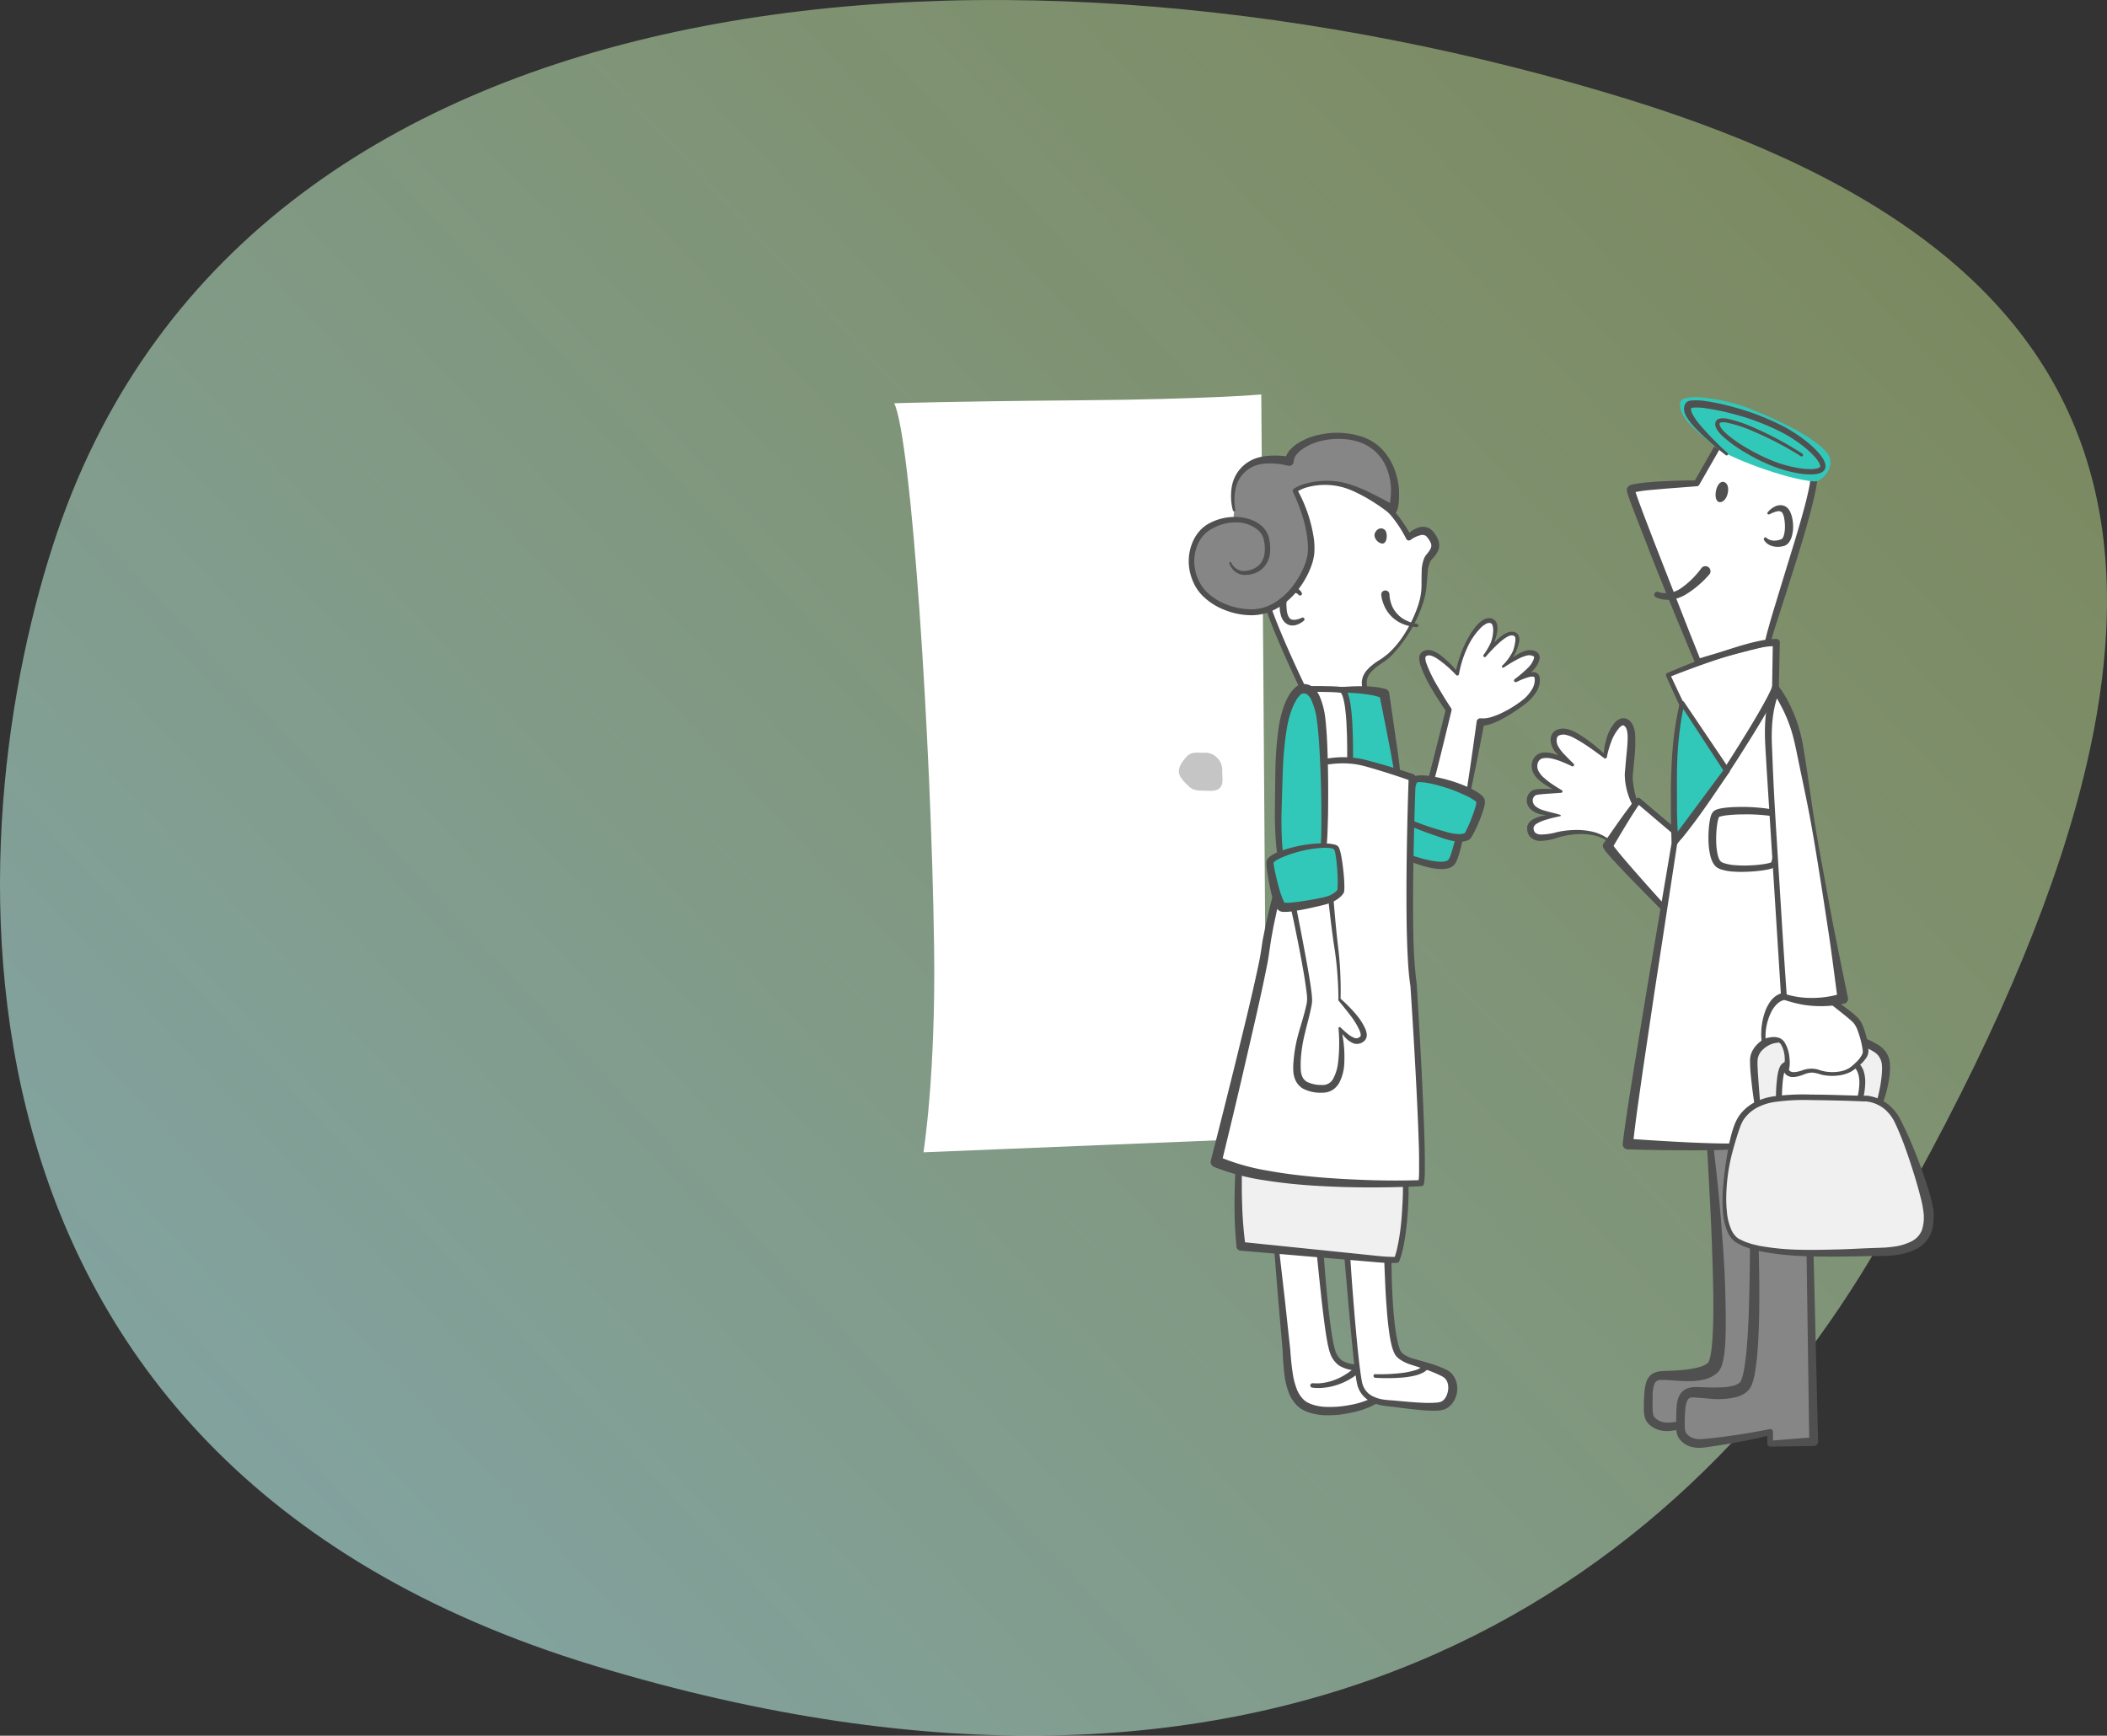 <svg xmlns="http://www.w3.org/2000/svg" xmlns:xlink="http://www.w3.org/1999/xlink" viewBox="0 0 721 594"><rect x="0" y="0" width="721" height="594" fill="#333333" stroke="none"/><defs><style>.cls-1{opacity:0.6;fill:url(#名称未設定グラデーション_45);}.cls-2,.cls-7{fill:#fff;}.cls-3{fill:#505050;}.cls-4{fill:#32c8b9;}.cls-5{fill:#868686;}.cls-6{fill:#f0f0f0;}.cls-7{stroke:#505050;stroke-linecap:round;stroke-linejoin:round;stroke-width:2px;}.cls-8{fill:#c5c5c5;}</style><linearGradient id="名称未設定グラデーション_45" x1="1074.39" y1="3733.86" x2="1180.25" y2="4519.39" gradientTransform="matrix(-0.49, -0.7, 0.71, -0.55, -2016.49, 3319.27)" gradientUnits="userSpaceOnUse"><stop offset="0" stop-color="#b7ece6"/><stop offset="0.35" stop-color="#c3f2ce" stop-opacity="0.9"/><stop offset="1" stop-color="#deff9c" stop-opacity="0.7"/></linearGradient></defs><g id="レイヤー_2" data-name="レイヤー 2"><g id="base"><path class="cls-1" d="M203.62,570.11C-30.7,499.25-14.48,282,19.65,182,87.08-15.76,350.18-29.87,556.78,33.88,737.35,89.59,773.22,200.63,643.4,425.14,574.32,544.61,436.1,640.41,203.62,570.11Z"/></g><g id="img"><path class="cls-2" d="M488.3,271.3c.64-.56,7.36-28.39,7.36-28.39s-11.05-16.06-8.71-18.76,7.63,2,11.62,6.48a39.49,39.49,0,0,1,4-11.41c3-5.39,6-7.58,7.89-6.66s1.06,4.72.42,6.77a25,25,0,0,1-2.91,5.16s5.93-7.53,9.05-7.64,2.22,3.19,1.19,6c-.86,2.37-3.88,5.28-3.88,5.28s6.26-5.13,9.38-4.74c2.6.32,2.59,1.68,1.19,4.05s-6.26,5.42-6.26,5.42,6.31-3.73,7.17-1.36-.91,6.21-5.23,9.33-10.13,6.46-14,6.25c0,0-2.48,15.61-5.14,29.32Z"/><path class="cls-3" d="M487.32,271.47a1.11,1.11,0,0,1,.16-.73h0s0,0,0,0l.06-.17.14-.4.26-.85.5-1.75.95-3.53,1.82-7.09,3.54-14.23.14.75h0c-1.72-2.46-3.36-5-4.87-7.56a44.22,44.22,0,0,1-3.95-8.22,8.33,8.33,0,0,1-.43-2.51,2.57,2.57,0,0,1,.59-1.65,3.18,3.18,0,0,1,1.29-.89,4.19,4.19,0,0,1,2.82.13,9.85,9.85,0,0,1,2.16,1.14,32.79,32.79,0,0,1,6.51,6.37l-1,.3h0a44.41,44.41,0,0,1,2.67-8.84,39.12,39.12,0,0,1,2.11-4.13,22.92,22.92,0,0,1,2.75-3.82,9.06,9.06,0,0,1,1.91-1.6,3.89,3.89,0,0,1,2.79-.59,2.57,2.57,0,0,1,1.42.85,3.22,3.22,0,0,1,.65,1.38,7,7,0,0,1,0,2.54,17.07,17.07,0,0,1-1.46,4.52,38.66,38.66,0,0,1-2.46,3.93h0l-.78-.59a42.29,42.29,0,0,1,4.38-5,17.2,17.2,0,0,1,2.64-2.13,6.51,6.51,0,0,1,1.66-.78,3.65,3.65,0,0,1,2,0,2.26,2.26,0,0,1,1,.64,2.4,2.4,0,0,1,.51,1,4.42,4.42,0,0,1,0,1.89,18.32,18.32,0,0,1-1.07,3.21,12.16,12.16,0,0,1-1.79,2.9,27.56,27.56,0,0,1-2.25,2.46h0l-.52-.59a28.19,28.19,0,0,1,5-3.81,12.39,12.39,0,0,1,3-1.34,4.66,4.66,0,0,1,1.85-.16,4.23,4.23,0,0,1,1.84.59,2.21,2.21,0,0,1,.84,1,2.55,2.55,0,0,1,.15,1.22,5.69,5.69,0,0,1-.58,1.76,10,10,0,0,1-.9,1.45,11.1,11.1,0,0,1-1.14,1.22,25.58,25.58,0,0,1-5.18,3.6h0l-.57-.94a18.94,18.94,0,0,1,4-2,6,6,0,0,1,2.46-.39,2.07,2.07,0,0,1,1.5.81,2.3,2.3,0,0,1,.23.4c.05.14.07.23.1.34a3.16,3.16,0,0,1,.14.65,7.34,7.34,0,0,1-1.26,4.65,15.59,15.59,0,0,1-3,3.45A38.53,38.53,0,0,1,519,243c-1.21.84-2.45,1.64-3.74,2.37a33,33,0,0,1-4,2,13.38,13.38,0,0,1-4.68,1.07h0l1.35-1.08c-1.85,9.77-3.79,19.51-5.93,29.22h0a.49.49,0,0,1-.57.39h-.1c-2.28-.81-4.62-1.65-7-2.56S489.61,272.45,487.32,271.47Zm2-.34c2.08.73,4.12,1.46,6.15,2.26s4.06,1.67,6.15,2.58l-.67.37h0c1.62-9.79,3-19.61,4.36-29.43a1.24,1.24,0,0,1,1.2-1.08h.15a9.68,9.68,0,0,0,3.83-.49,26,26,0,0,0,3.89-1.59,38.53,38.53,0,0,0,7.16-4.6,13.87,13.87,0,0,0,2.64-3.15,6.18,6.18,0,0,0,1-3.6,2.7,2.7,0,0,0-.08-.41,1.25,1.25,0,0,0-.06-.18s0-.06,0-.07-.12-.14-.37-.18a4.74,4.74,0,0,0-1.81.25,24.84,24.84,0,0,0-3.9,1.57l-.07,0a.55.55,0,0,1-.5-1h0a46.89,46.89,0,0,0,4.55-3.91,11.14,11.14,0,0,0,.92-1.07,8.74,8.74,0,0,0,.69-1.18,4.17,4.17,0,0,0,.4-1.15c0-.32,0-.31-.18-.46a2.53,2.53,0,0,0-1.06-.34,3.13,3.13,0,0,0-1.2.07,12.9,12.9,0,0,0-2.68,1,51.09,51.09,0,0,0-5.21,3.07l-.06,0a.39.39,0,0,1-.47-.63h0a17.15,17.15,0,0,0,3.69-5.12,17,17,0,0,0,.73-3.08,3.86,3.86,0,0,0,0-1.37.87.87,0,0,0-.61-.67,2.36,2.36,0,0,0-1.21,0,5.63,5.63,0,0,0-1.3.61,18.7,18.7,0,0,0-2.49,1.93,54.83,54.83,0,0,0-4.48,4.66l0,0a.49.49,0,0,1-.76-.61h0a24.15,24.15,0,0,0,2.3-3.83,9,9,0,0,0,.67-2,13.55,13.55,0,0,0,.31-2.16,6.26,6.26,0,0,0-.17-2,1.64,1.64,0,0,0-.33-.65,1,1,0,0,0-.51-.28,2.24,2.24,0,0,0-1.55.36,8.08,8.08,0,0,0-1.63,1.24,23.6,23.6,0,0,0-4.87,7.33,36.68,36.68,0,0,0-2.62,8.54h0a.58.58,0,0,1-.65.5.61.61,0,0,1-.34-.17l0,0a38.09,38.09,0,0,0-6.58-5.67,8.08,8.08,0,0,0-1.8-.88,2.28,2.28,0,0,0-1.55-.08,1.29,1.29,0,0,0-.51.38.89.89,0,0,0-.09.43,6.18,6.18,0,0,0,.37,1.85,46.49,46.49,0,0,0,3.81,7.81c1.48,2.54,3,5.07,4.65,7.52h0a1,1,0,0,1,.14.75l-3.48,14.26-1.79,7.12-.94,3.56-.5,1.78-.27.9-.16.47-.1.26a.8.8,0,0,1-.08.17l-.05.11A.92.92,0,0,0,489.29,271.13Z"/><path class="cls-4" d="M501.38,277.45c-1.68,8.66-3.43,16.16-4.64,17.58-3.13,3.66-17.25-2.59-17.25-2.59L481,267.78a8.2,8.2,0,0,1,2.11.79s2.63,3.09,4.47,3c.89-.05,1.6.36,2.21-.17Z"/><path class="cls-3" d="M502.23,277a13.46,13.46,0,0,1-.07,1.53c0,.25-.07.55-.11.75l-.09.57-.38,2.25c-.27,1.49-.57,3-.88,4.48s-.66,3-1.07,4.48c-.2.75-.43,1.5-.68,2.25-.14.38-.27.76-.44,1.16a6.53,6.53,0,0,1-.29.61,4.35,4.35,0,0,1-.43.68,4.49,4.49,0,0,1-2.71,1.5,10.55,10.55,0,0,1-2.6.14,23.9,23.9,0,0,1-4.71-.83,50.52,50.52,0,0,1-8.66-3.3h0a1,1,0,0,1-.55-.92l1.51-24.65v0a.93.93,0,0,1,.65-.81,1.42,1.42,0,0,1,.36-.05h.19a1.09,1.09,0,0,1,.25.05l.36.1.59.23c.38.16.72.33,1.09.51a.71.71,0,0,1,.27.21l0,0a11.63,11.63,0,0,0,2.69,2.31,2.89,2.89,0,0,0,.67.29,1.51,1.51,0,0,0,.26,0s.34,0,.52,0c.4,0,.75.09,1,.09s.18,0,.24,0l.23-.12a.9.9,0,0,1,.83,0C494.26,272.65,498.29,274.84,502.23,277Zm-1.71.82c-3.78-1.85-7.47-3.7-11.17-5.64l1.07-.12a2.28,2.28,0,0,1-1.58.5c-.44,0-.72-.09-1-.1h-.46a2.57,2.57,0,0,1-.7-.1,5.15,5.15,0,0,1-1.12-.46,9.9,9.9,0,0,1-1.73-1.27,15.69,15.69,0,0,1-1.47-1.47l.3.23-1-.45-.47-.18-.19-.06s-.05,0,0,0h0a.45.45,0,0,0,.23,0l.64-.84-1.51,24.66-.56-.92h0c1.39.5,2.81,1,4.23,1.44s2.84.86,4.28,1.19a24.52,24.52,0,0,0,4.24.66,7.54,7.54,0,0,0,1.93-.12,2.17,2.17,0,0,0,1.21-.6,3.08,3.08,0,0,0,.37-.69c.14-.29.26-.63.38-1,.24-.68.46-1.38.66-2.09.41-1.43.77-2.88,1.15-4.34l1.07-4.39.53-2.2.13-.55a1.94,1.94,0,0,1,.11-.36A8,8,0,0,1,500.52,277.86Z"/><path class="cls-4" d="M484,267c.74-.89,4.8-.64,10.94,1.17s11,4.42,11.64,5.78-3.7,11.78-4.69,12.28c-1.78.89-4.74.34-6.31-.1-2.79-.79-12.78-4-14.06-5.33S483.28,267.91,484,267Z"/><path class="cls-3" d="M483.14,266.3a2.54,2.54,0,0,1,.52-.44,3.58,3.58,0,0,1,.45-.21l.41-.13.36-.07a9.16,9.16,0,0,1,1.33-.11,19.52,19.52,0,0,1,2.45.16,41.47,41.47,0,0,1,4.65.86,50,50,0,0,1,8.95,3,22.86,22.86,0,0,1,4.28,2.43,6.14,6.14,0,0,1,1.11,1.08,4.94,4.94,0,0,1,.3.49,2.67,2.67,0,0,1,.15.48,2.14,2.14,0,0,1,0,.32,4,4,0,0,1,0,.89,15.49,15.49,0,0,1-.62,2.46c-.49,1.53-1.06,3-1.67,4.42a33.71,33.71,0,0,1-2.14,4.3,6.5,6.5,0,0,1-.41.6,3.18,3.18,0,0,1-.38.4l-.23.17-.18.1-.18.07a5.78,5.78,0,0,1-1.43.39,10,10,0,0,1-2.62,0,22.51,22.51,0,0,1-4.69-1.17c-2.93-1-5.83-2-8.72-3.15-.72-.29-1.44-.61-2.16-.95-.36-.2-.72-.36-1.1-.61a4.08,4.08,0,0,1-.62-.46,1.77,1.77,0,0,1-.37-.46,4,4,0,0,1-.18-.47,5.6,5.6,0,0,1-.13-1.4c0-.43,0-.83.07-1.23.08-.8.19-1.58.33-2.35.25-1.55.56-3.06.91-4.58.18-.76.37-1.51.58-2.27.11-.38.22-.76.35-1.14.06-.2.13-.39.21-.6s.08-.2.14-.33l.1-.19C483,266.49,483.08,266.39,483.14,266.3Zm1.75,1.44a.07.07,0,0,0,0-.05l0,.07-.1.19-.19.49c-.13.33-.25.68-.36,1-.24.71-.45,1.43-.66,2.16-.41,1.44-.76,2.91-1,4.39-.13.73-.24,1.47-.31,2.19a9.63,9.63,0,0,0-.05,1.06,3.44,3.44,0,0,0,.09.88c0,.05,0,.05,0,.07s-.07-.08,0,0a2.07,2.07,0,0,0,.32.2,9.8,9.8,0,0,0,.92.48c.66.29,1.35.58,2.06.84,2.81,1.07,5.74,2,8.65,2.8a20.08,20.08,0,0,0,4.24.89,7.86,7.86,0,0,0,2-.07,2.68,2.68,0,0,0,.77-.24l.08,0-.05,0-.12.09s0,0,0,0a3.56,3.56,0,0,0,.23-.35,41.88,41.88,0,0,0,1.83-4c.55-1.39,1.08-2.8,1.5-4.2a12.45,12.45,0,0,0,.47-2,2.06,2.06,0,0,0,0-.26v0a.5.5,0,0,0,.08.2h0a3.53,3.53,0,0,0-.54-.5A20.86,20.86,0,0,0,501,272a52,52,0,0,0-8.37-3.08,37.51,37.51,0,0,0-4.33-1,15.92,15.92,0,0,0-2.13-.23,5.84,5.84,0,0,0-.95,0C485,267.73,484.71,267.92,484.89,267.74Z"/><path class="cls-2" d="M451.57,164.18c19.26.64,27.24,13.62,30.47,19.8,0,0,4.7-4.45,7.43-1s1.75,5.12-.5,7.67-1.05,8.64-2.2,13.69-6,16.75-14.15,21.94-5.2,7.92-5.45,12.13l-20.57-1.24s-13.71-28.13-14.35-35.9-1-20.32,3.06-28.66C438.87,165.36,447.18,164,451.57,164.18Z"/><path class="cls-3" d="M451.6,163.3a39.51,39.51,0,0,1,9.66,1.48,32.64,32.64,0,0,1,8.92,4.09,34.51,34.51,0,0,1,7.33,6.52,43.88,43.88,0,0,1,5.41,8.13l-1.57-.26h0a9.06,9.06,0,0,1,4.3-2.8,4.78,4.78,0,0,1,3.08.19,4.24,4.24,0,0,1,1.34.91,5.48,5.48,0,0,1,.52.56l.37.5a9.09,9.09,0,0,1,1.25,2.36,4.84,4.84,0,0,1,.05,3.06,7.66,7.66,0,0,1-1.38,2.36c-.26.32-.53.62-.79.9l-.32.35-.23.33a10.09,10.09,0,0,0-1,3.88c-.15,1.46-.23,3-.38,4.5a27.25,27.25,0,0,1-.78,4.61,46.87,46.87,0,0,1-11.51,19.66,23.16,23.16,0,0,1-1.79,1.49c-.63.47-1.29.89-1.89,1.3a16.14,16.14,0,0,0-3.24,2.83,5.09,5.09,0,0,0-1.26,3.64c.06,1.34.51,2.88.46,4.58h0a1,1,0,0,1-1,.94h0l-20.57-1.24h0a1,1,0,0,1-.83-.56c-3.15-6.58-6.17-13.2-9-19.93-1.4-3.38-2.75-6.77-3.91-10.26a33.61,33.61,0,0,1-1.41-5.44c-.21-1.91-.29-3.68-.38-5.53a84.54,84.54,0,0,1,.21-11,42.74,42.74,0,0,1,2.29-10.88,13.3,13.3,0,0,1,.53-1.31c.2-.43.36-.86.59-1.29a15,15,0,0,1,1.58-2.44,15.2,15.2,0,0,1,4.42-3.69A21.48,21.48,0,0,1,451.6,163.3Zm-.06,1.77a19.77,19.77,0,0,0-10,2.32,13.32,13.32,0,0,0-3.89,3.26,12.34,12.34,0,0,0-1.37,2.14c-.2.37-.36.79-.54,1.19a10,10,0,0,0-.49,1.22,40.94,40.94,0,0,0-2.16,10.41,80.59,80.59,0,0,0-.18,10.77c.09,1.78.18,3.65.37,5.35a33.75,33.75,0,0,0,1.35,5.1c1.14,3.41,2.49,6.77,3.89,10.11,2.81,6.68,5.86,13.28,9,19.8l-.84-.56h0l20.57,1.24-1.06.94h0a39.92,39.92,0,0,0-.2-4.44,6.72,6.72,0,0,1,.47-2.53,8,8,0,0,1,1.35-2.13,17.83,17.83,0,0,1,3.62-3c.66-.43,1.29-.8,1.87-1.23s1.17-.88,1.73-1.36a31.48,31.48,0,0,0,5.64-6.82,45.36,45.36,0,0,0,4-8,29.56,29.56,0,0,0,1.3-4.24,21.55,21.55,0,0,0,.47-4.35c0-1.48,0-3,.05-4.54a12.07,12.07,0,0,1,.95-4.9,6.5,6.5,0,0,1,.37-.63l.41-.53c.23-.28.46-.56.66-.84a5,5,0,0,0,.84-1.56,2.21,2.21,0,0,0-.09-1.38,7,7,0,0,0-.93-1.59l-.3-.41a3.32,3.32,0,0,0-.25-.27,1.92,1.92,0,0,0-.52-.37,2.2,2.2,0,0,0-1.36-.13,9.84,9.84,0,0,0-3.51,1.61h0l0,0a1,1,0,0,1-1.4-.08,1.1,1.1,0,0,1-.14-.21,42.41,42.41,0,0,0-5.09-7.83,32.81,32.81,0,0,0-6.9-6.2,30.88,30.88,0,0,0-8.4-3.89A37.73,37.73,0,0,0,451.54,165.07Z"/><path class="cls-4" d="M458.89,236.08s9.71-.54,14.77,1.3c0,0,4.64,25.88,4.43,27.5l-17.9-3.13Z"/><path class="cls-3" d="M458.15,235.41a1.35,1.35,0,0,1,.81-.34h.12l.24,0,.47,0,.94-.07,1.89-.1c1.26-.05,2.53-.07,3.8-.05a38.39,38.39,0,0,1,3.85.22,21.49,21.49,0,0,1,4,.76h0a1.67,1.67,0,0,1,1.1,1.31l2,13.8,1,6.92.44,3.47L479,263a14.12,14.12,0,0,1,.1,2h0a.91.91,0,0,1-.93.88H478l-.11,0L460,262.74a1,1,0,0,1-.82-.94C458.73,253,458.41,244.14,458.15,235.41Zm1.48,1.34c.6,8.39,1.14,16.63,1.55,24.95l-.82-.93,17.9,3.12-1.17.85h0c0-.28-.1-.94-.18-1.47l-.28-1.7-.61-3.41-1.31-6.83L472,237.68l1.11,1.31h0a18.62,18.62,0,0,0-3.27-1c-1.16-.24-2.36-.41-3.56-.55s-2.42-.23-3.64-.3l-1.84-.08-.92,0h-.79A.78.78,0,0,0,459.63,236.75Z"/><path class="cls-5" d="M584.82,387.48s7.07,74.58,1.41,80.45c-4.05,4.2-16.33,2.24-18.91,3s-3.11,2.84-3.27,7.52,0,6,.48,6.84c.84,1.69,3.41,3.35,6.9,3a155.44,155.44,0,0,0,20.17-3.89l.06,4,14.86-.69L604,384.48Z"/><path class="cls-3" d="M585.6,388.09a.76.76,0,0,0,.2-.32c0-.1,0-.34,0-.25l0,.14,0,.29.07.56.14,1.12.28,2.25.51,4.5,1,9c.61,6,1.1,12,1.56,18.06s.85,12.06,1,18.12.33,12.13,0,18.31c-.11,1.56-.25,3.11-.52,4.73a19.14,19.14,0,0,1-.6,2.53,9.05,9.05,0,0,1-.63,1.46,5.24,5.24,0,0,1-.63.88c-.24.25-.41.39-.62.59a11,11,0,0,1-5.12,2.23,24,24,0,0,1-4.87.37c-1.58,0-3.12-.11-4.65-.22s-3-.23-4.38-.18l-.44,0a1.51,1.51,0,0,0-.33.07,2.9,2.9,0,0,0-.66.29,2.22,2.22,0,0,0-.82,1.08,13,13,0,0,0-.57,4c0,1.47-.07,3,0,4.42a10.8,10.8,0,0,0,.19,1.94,2,2,0,0,0,.24.63,2.63,2.63,0,0,0,.46.59,5.68,5.68,0,0,0,3.16,1.5,8.12,8.12,0,0,0,1.92.05c.74-.07,1.47-.14,2.21-.23,5.9-.69,11.8-1.88,17.69-3.1h0a.85.85,0,0,1,1,.63.75.75,0,0,1,0,.2l.06,4-.91-.86,14.86-.7-.85.91L603,384.5l1.13.95C598,386.43,591.86,387.27,585.6,388.09ZM584,386.86c6.53-1.18,13.2-2.33,19.82-3.35a1,1,0,0,1,1.12.82s0,.08,0,.12l2.42,103.22a.89.89,0,0,1-.84.91l-14.86.67a.87.87,0,0,1-.91-.83v0l0-4,1.07.83h0a150.46,150.46,0,0,1-17.75,4.11l-2.28.31a10.66,10.66,0,0,1-2.59,0,8.34,8.34,0,0,1-4.91-2.22,6.21,6.21,0,0,1-.93-1.19,4.9,4.9,0,0,1-.58-1.46,12.66,12.66,0,0,1-.27-2.55c0-1.59,0-3.09.13-4.63a17.74,17.74,0,0,1,.8-4.91,5.12,5.12,0,0,1,1.86-2.46,5.83,5.83,0,0,1,1.38-.67,5.38,5.38,0,0,1,.77-.21l.68-.09c1.68-.15,3.15-.15,4.66-.23s3-.19,4.39-.37a29.38,29.38,0,0,0,4.09-.77,8.29,8.29,0,0,0,3.07-1.41c.27,0,.74-1.37,1-2.7s.42-2.8.54-4.25c.47-5.85.45-11.87.37-17.86s-.3-12-.53-18-.56-12-.86-18l-.48-9-.27-4.51-.12-2.25-.06-1.13,0-.57v-.42a1.66,1.66,0,0,1,0-.38A1.41,1.41,0,0,1,584,386.86Z"/><path class="cls-5" d="M599.58,397.35s3,71.1-2.69,77c-4.06,4.2-16,1.47-18.55,2.21s-3.11,2.84-3.27,7.52,0,6,.47,6.85c.85,1.68,3.41,3.34,6.91,3A207.06,207.06,0,0,0,605.74,490l0,4,14.86-.68-1.89-99Z"/><path class="cls-3" d="M600.35,398a.85.85,0,0,0,.21-.41c0-.22,0-.24,0-.19v.49l0,.56.07,1.12.14,2.25.24,4.5.42,9q.36,9,.51,18c.11,6,.11,12,0,18.06-.07,3-.19,6-.38,9.05a90.54,90.54,0,0,1-1,9.15c-.13.78-.28,1.56-.49,2.36a12.85,12.85,0,0,1-.89,2.53,7.85,7.85,0,0,1-.42.72,4.35,4.35,0,0,1-.62.73,7.11,7.11,0,0,1-1.21,1,10.48,10.48,0,0,1-2.56,1.14,27.42,27.42,0,0,1-9.62.57l-4.45-.36a6.82,6.82,0,0,0-1.65,0,1.85,1.85,0,0,0-1,.6,6.76,6.76,0,0,0-.93,3.38c-.15,1.4-.21,2.92-.22,4.37a20.92,20.92,0,0,0,.06,2.12,3.84,3.84,0,0,0,.36,1.56,4.62,4.62,0,0,0,2.6,1.89,6.88,6.88,0,0,0,1.81.32c.32,0,.63,0,1,0l1.11-.1c1.47-.14,3-.3,4.43-.48,2.95-.36,5.91-.78,8.86-1.25s5.89-1,8.78-1.59h0a1,1,0,0,1,1.19.75.76.76,0,0,1,0,.21l0,4h0l-1-1,14.83-1.18h0l-1.42,1.52-1.4-99h0l1.15,1C612.74,396.31,606.61,397.16,600.35,398Zm-1.55-1.27c6.53-1.17,13.19-2.32,19.81-3.35a1,1,0,0,1,1.14.84s0,.09,0,.13h0l2.39,99a1.49,1.49,0,0,1-1.43,1.52h0l-14.88.19h-.06a1,1,0,0,1-1-1v0h0l0-4,1.24,1h0c-5.87,1.54-11.78,2.62-17.74,3.58-1.49.23-3,.45-4.49.65l-1.13.14a11.21,11.21,0,0,1-1.3.06,9.85,9.85,0,0,1-2.62-.36,7.23,7.23,0,0,1-4.45-3.32,4.9,4.9,0,0,1-.52-1.47,9.43,9.43,0,0,1-.17-1.31c0-.82,0-1.6,0-2.37,0-1.55,0-3,.1-4.61a16.77,16.77,0,0,1,.29-2.46,6.82,6.82,0,0,1,1.14-2.72,5.32,5.32,0,0,1,2.64-1.86,9,9,0,0,1,2.8-.32c1.59,0,3.06.09,4.54.13s2.91,0,4.31-.05a17.12,17.12,0,0,0,3.93-.6,6.78,6.78,0,0,0,1.53-.69,3.65,3.65,0,0,0,.55-.44c.12-.1.07-.09.12-.12s.09-.14.14-.24a8.4,8.4,0,0,0,.61-1.71c.18-.64.33-1.34.46-2a87.64,87.64,0,0,0,1.06-8.72c.24-2.95.4-5.92.53-8.9.24-6,.34-11.94.43-17.92s.07-12,.05-18l-.05-9,0-4.49,0-2.25,0-1.12v-1.05s0,0,0-.26A1.27,1.27,0,0,1,598.8,396.71Z"/><path class="cls-2" d="M640.21,394.27c-.92,0-83.72-2.65-83.72-2.65l16.65-103.68,14.4-25.17L570.88,231s14.37-5.19,20.46-7.31,16.58-3.79,16.58-3.79l-.71,17.43,19.22,117.8,10.41,6.73Z"/><path class="cls-2" d="M560.89,278.35s-4-7.82-3.47-13.85,1.15-10.52.77-13.73-2.7-5.65-5.53-1.67-3.34,10-3.34,10-9.92-8.68-14.16-8.68-4,3.46-2.6,5.83c1.05,1.83,5.59,5.54,5.59,5.54s-9.74-6-12.41-1.82c-1.06,1.67-.82,3.89.91,5.76,2.64,2.86,7.6,5.13,7.6,5.13s-8-.31-9.36.52-2.39,3.7.49,5.59c2,1.33,5.47,1.55,8.45,2.11,0,0-10.28.49-10.13,4.35s4,3.5,7.25,2.74,4.8-1.44,9.77-1.47a17.67,17.67,0,0,1,8.35,2,47.33,47.33,0,0,0,5.39,3.08S561,277.71,560.89,278.35Z"/><path class="cls-3" d="M560.94,278.71a.53.53,0,0,1-.43-.25.53.53,0,0,0-.07-.1l-.12-.15-.23-.31-.43-.63c-.28-.43-.54-.86-.78-1.31a21.64,21.64,0,0,1-1.29-2.76,23.77,23.77,0,0,1-1.48-6c-.07-.53-.08-1.07-.11-1.6s0-1.13.06-1.6l.26-3c.17-2,.39-3.93.54-5.86.07-1,.12-1.91.11-2.84,0-.47,0-.92-.08-1.37a5.84,5.84,0,0,0-.24-1.19,2.27,2.27,0,0,0-1-1.44.66.66,0,0,0-.54,0,2.79,2.79,0,0,0-.86.62,15.07,15.07,0,0,0-2.8,4.66,32.75,32.75,0,0,0-1.6,5.53h0v0a.58.58,0,0,1-.67.46.66.66,0,0,1-.24-.11c-2.17-1.64-4.39-3.25-6.64-4.74-1.14-.74-2.3-1.43-3.46-2.05a10.82,10.82,0,0,0-3.47-1.27,4.3,4.3,0,0,0-1.61.19,1.54,1.54,0,0,0-.94.77,4,4,0,0,0,.4,3.09,13.07,13.07,0,0,0,2.37,3c.93,1,1.9,1.95,2.87,2.91h0a.51.51,0,0,1,.06.73.53.53,0,0,1-.63.14l0,0c-1-.52-2.14-1-3.25-1.46a20.45,20.45,0,0,0-3.32-1.09,7.92,7.92,0,0,0-3.21-.21,2.3,2.3,0,0,0-1.88,1.66,3.55,3.55,0,0,0,.26,2.8,8.69,8.69,0,0,0,2.12,2.48,25.91,25.91,0,0,0,2.81,2.13c1,.67,2,1.29,3,1.89h0a.47.47,0,0,1,.22.62.46.46,0,0,1-.39.26h0l-6.17.44-1.49.16a4.74,4.74,0,0,0-1.17.28,2.14,2.14,0,0,0-.94,1.75,2.61,2.61,0,0,0,1,2,7.13,7.13,0,0,0,2.43,1.29c1.88.62,4,1,6,1.64h0a.24.24,0,0,1,.16.3.26.26,0,0,1-.18.16h0a47.4,47.4,0,0,0-5.46,1.39,12.3,12.3,0,0,0-2.41,1.07,2.32,2.32,0,0,0-1.24,1.43v.18l0,.28a2.82,2.82,0,0,0,.12.52,1.68,1.68,0,0,0,.44.76,3,3,0,0,0,1.92.63,20.45,20.45,0,0,0,5.35-.77,29.09,29.09,0,0,1,5.82-.76,24,24,0,0,1,5.84.43,15.16,15.16,0,0,1,5.44,2.15c1.59,1,3.2,2.1,4.85,2.95h0l-.24.09,3.09-5.8,1.56-2.9.79-1.44.41-.72.22-.36.11-.19.07-.1.06-.07.07-.06,0,0,0,0a.48.48,0,0,1,.24,0,.37.37,0,0,1,.24.27.44.44,0,0,1,0,.2A.41.41,0,0,1,560.94,278.71Zm-.1-.72a.33.33,0,0,0-.3.24.38.38,0,0,0,0,.18.39.39,0,0,0,.24.27.34.34,0,0,0,.23,0l0,0h0l0,0h0l0,.07-.11.16-.21.34-.42.7-.83,1.42-1.63,2.85-3.23,5.72a.2.2,0,0,1-.25.09h0a57.36,57.36,0,0,1-5.1-2.69,14.28,14.28,0,0,0-5.25-1.7,21.54,21.54,0,0,0-5.56-.05,24.89,24.89,0,0,0-5.44,1.1,20,20,0,0,1-5.9,1.1,4.82,4.82,0,0,1-3.33-1.25,3.77,3.77,0,0,1-1-1.69,5.75,5.75,0,0,1-.16-.89v-.44a3.23,3.23,0,0,1,0-.53,3.34,3.34,0,0,1,.94-1.78,5.28,5.28,0,0,1,1.41-1,11.62,11.62,0,0,1,2.92-1,22,22,0,0,1,5.83-.33l0,.46h0a39.07,39.07,0,0,1-6.3-.62,7.84,7.84,0,0,1-3.15-1.38,5.2,5.2,0,0,1-1.26-1.41,4.1,4.1,0,0,1-.54-2,4,4,0,0,1,2-3.45,5.56,5.56,0,0,1,1.85-.43c.55-.06,1.08-.08,1.62-.09a40.18,40.18,0,0,1,6.3.42l-.22.88h0a26.92,26.92,0,0,1-6.5-3.6,13.18,13.18,0,0,1-1.45-1.27,7.56,7.56,0,0,1-1.23-1.64,5.33,5.33,0,0,1-.43-4.24,4.45,4.45,0,0,1,1.24-1.91,4.32,4.32,0,0,1,2.07-1,9,9,0,0,1,4,.37,23.78,23.78,0,0,1,6.69,3.32l-.6.85h0a38.83,38.83,0,0,1-3.31-2.55c-.53-.46-1-.94-1.55-1.45-.25-.26-.51-.52-.75-.82a5.94,5.94,0,0,1-.67-1,7.72,7.72,0,0,1-.8-2.22,4.44,4.44,0,0,1,.26-2.61,3.52,3.52,0,0,1,2.11-1.84,6.09,6.09,0,0,1,2.46-.28,11.32,11.32,0,0,1,4.21,1.58,34.17,34.17,0,0,1,3.54,2.31,60.32,60.32,0,0,1,6.37,5.37l-.91.36h0a23.9,23.9,0,0,1,.93-6,14.66,14.66,0,0,1,2.89-5.66,5.13,5.13,0,0,1,1.49-1.17,3.11,3.11,0,0,1,2.33-.25,3.67,3.67,0,0,1,1.79,1.32,6,6,0,0,1,.87,1.66,8.59,8.59,0,0,1,.41,1.7c.06.54.11,1.07.13,1.6,0,1,0,2.07,0,3.08-.08,2-.26,4-.47,6l-.28,2.94c-.07.51-.06.91-.1,1.37s0,.9,0,1.36a34.61,34.61,0,0,0,1,5.56l.72,2.81.36,1.43.18.72.09.36,0,.19s0,.08,0,.06A.28.28,0,0,0,560.84,278Z"/><path class="cls-2" d="M569.21,310.65s-18.18-19-19-21.16c0,0,8-12.8,10.41-15.47l14.25,12.07"/><path class="cls-3" d="M568.49,311.34q-5-5.05-10-10.17c-1.66-1.71-3.3-3.43-4.93-5.18-.82-.87-1.63-1.75-2.43-2.65l-1.2-1.38-.6-.76-.16-.2-.18-.29c-.12-.2-.24-.4-.35-.6h0a1.35,1.35,0,0,1,.07-1.41l.06-.1q2.64-3.87,5.34-7.69c.91-1.28,1.82-2.55,2.76-3.8s1.86-2.51,3-3.76h0a1,1,0,0,1,1.38-.1h0l14.25,12.07a1,1,0,1,1-1.29,1.53L560,274.78l1.39-.09h0c-.88,1.12-1.73,2.45-2.56,3.74s-1.64,2.62-2.45,3.94c-1.6,2.65-3.19,5.33-4.74,8l.13-1.5h0a.57.57,0,0,1,.11.16l0,.09.11.16.48.65,1.06,1.36c.74.91,1.49,1.81,2.26,2.71,1.53,1.8,3.08,3.58,4.65,5.36q4.69,5.33,9.49,10.6a1,1,0,0,1-1.45,1.38Z"/><path class="cls-2" d="M436.68,425.65s2.74,29.87,3.39,34.83,0,16.69,6.2,20.51c7.35,4.53,23.64,0,25.67-2.9,2.38-3.38-.12-8.45-3.67-9.26-6.58-1.51-10-.51-12.2-6.11s-4.51-36.32-4.51-36.32Z"/><path class="cls-3" d="M437.56,426.49l2.05,17.78,1.93,17.82a85,85,0,0,0,1,9,26,26,0,0,0,1.15,4.14,10.25,10.25,0,0,0,2.06,3.4,6.61,6.61,0,0,0,1.44,1.2,10.6,10.6,0,0,0,1.81.81,17.28,17.28,0,0,0,4.13.81,35.54,35.54,0,0,0,8.76-.62,27.26,27.26,0,0,0,8.22-2.74,2.7,2.7,0,0,0,1.16-1.16,4.3,4.3,0,0,0,.45-1.72,5.67,5.67,0,0,0-1.16-3.56,4.66,4.66,0,0,0-1.38-1.28,4.93,4.93,0,0,0-1.82-.64c-1.46-.33-2.94-.55-4.47-.82a11.78,11.78,0,0,1-4.71-1.62,8.72,8.72,0,0,1-3-4.12,18.42,18.42,0,0,1-.65-2.35c-.19-.77-.33-1.54-.46-2.3-.28-1.52-.5-3.05-.71-4.57-.42-3.05-.78-6.09-1.13-9.14q-1-9.15-1.89-18.3h0l1.16,1.13C446.84,427.4,442.32,427,437.56,426.49Zm-1.76-1.69c5.16,0,10.55.1,15.82.38a1.23,1.23,0,0,1,1.15,1.13h0c.39,6.09.86,12.19,1.48,18.26.3,3,.63,6.08,1.06,9.09.21,1.51.42,3,.69,4.5a29.65,29.65,0,0,0,1,4.27,6.64,6.64,0,0,0,2.29,3.21,9.89,9.89,0,0,0,3.93,1.24c1.49.24,3,.45,4.57.77a6.85,6.85,0,0,1,4.48,2.65,7.89,7.89,0,0,1,1.73,5,6.8,6.8,0,0,1-.63,2.71,5.33,5.33,0,0,1-1.95,2.12,29.11,29.11,0,0,1-9,3.32,35.72,35.72,0,0,1-9.48.86,18.88,18.88,0,0,1-4.87-.89,12.41,12.41,0,0,1-2.38-1,9.52,9.52,0,0,1-2.11-1.68,12.87,12.87,0,0,1-2.67-4.39,24.19,24.19,0,0,1-1.22-4.71,88.15,88.15,0,0,1-.77-9.28l-1.62-18.72Z"/><path class="cls-2" d="M460.72,426.29s3,42.11,4.64,47.6,7.44,6.14,10.35,6.35,14,1.83,17.58.86c4.14-1.13,5.54-8.89,1-11.2-7.05-3.56-13.26-3.55-15.63-6.57-2.64-3.34-3.35-20.67-3.56-27.13a67.91,67.91,0,0,1-.07-7.48Z"/><path class="cls-3" d="M461.49,427.14a.89.89,0,0,0,.33-.44.85.85,0,0,0,.05-.26c0-.12,0-.11,0-.09v.14l0,.28,0,.57.07,1.12.14,2.25.3,4.51c.2,3,.43,6,.67,9,.47,6,1,12,1.6,18,.32,3,.65,6,1.1,8.92.11.72.23,1.46.39,2.13a7.26,7.26,0,0,0,.72,1.85,6.64,6.64,0,0,0,2.82,2.68,12.55,12.55,0,0,0,4,1.2c.71.1,1.42.16,2.17.21s1.53.12,2.29.19c3,.28,6,.56,8.94.67a34.74,34.74,0,0,0,4.34-.05,6.35,6.35,0,0,0,1.77-.35,3.23,3.23,0,0,0,1.19-1c1.35-1.79,1.71-4.88.36-6.61a3.63,3.63,0,0,0-1.3-1.05c-.64-.34-1.29-.65-2-.95a43.1,43.1,0,0,0-4.11-1.58l-4.3-1.39a13.65,13.65,0,0,1-4.39-2.15,6.88,6.88,0,0,1-1-1,6.08,6.08,0,0,1-.67-1.2,15.46,15.46,0,0,1-.76-2.3,42.77,42.77,0,0,1-.85-4.55c-.43-3-.68-6-.91-9.06s-.39-6-.51-9.05l-.19-4.53-.06-2.27v-1.74c0-.22,0-.34,0-.69h0l.94,1.29C470.34,429.11,466,428.16,461.49,427.14ZM460,425.45c5,.58,10.18,1.26,15.23,2.14l.94,1.29h0l0,.44v.54l0,1.11v2.24l.08,4.5c.1,3,.24,6,.44,9s.49,6,.91,8.91a43,43,0,0,0,.84,4.33,13.78,13.78,0,0,0,.65,2,3.12,3.12,0,0,0,1.06,1.39,11.64,11.64,0,0,0,3.73,1.69c1.4.44,2.87.8,4.34,1.23s2.94.91,4.39,1.48c.72.29,1.44.59,2.15.93a6.24,6.24,0,0,1,2.25,1.69,7.59,7.59,0,0,1,1.65,5.18,8.21,8.21,0,0,1-1.91,5,6.08,6.08,0,0,1-2.35,1.74,8.88,8.88,0,0,1-2.66.48,38.06,38.06,0,0,1-4.68-.13c-3.05-.24-6.05-.62-9-1-.74-.1-1.49-.2-2.21-.27s-1.54-.14-2.32-.27a14.55,14.55,0,0,1-4.61-1.49,9,9,0,0,1-3.59-3.5,9.34,9.34,0,0,1-.9-2.35c-.19-.79-.31-1.54-.42-2.3-.46-3-.77-6-1.08-9q-.89-9-1.67-18l-.78-9-.39-4.5-.19-2.25-.09-1.13-.05-.56,0-.28,0-.14v-.16a1.4,1.4,0,0,1,.05-.34A1.31,1.31,0,0,1,460,425.45Z"/><path class="cls-6" d="M424,396.89s-1,16.91.65,29.62c0,0,42.38,3.87,46.15,4.3a53.87,53.87,0,0,0,7.12.33s3.45-7.54,3.13-29.72Z"/><path class="cls-3" d="M424.61,397.65a.66.66,0,0,0,.27-.28c.06-.1.07-.3.06-.19v.69l0,.92,0,1.84,0,3.69c0,2.46,0,4.92.1,7.38a136.33,136.33,0,0,0,1.15,14.62h0l-1.34-1.3,26.61,2.73,13.31,1.37,6.64.69a55.09,55.09,0,0,0,6.54.33h0l-.88.58a24.24,24.24,0,0,0,1-3.4c.27-1.19.51-2.4.71-3.62.39-2.43.69-4.89.87-7.37s.32-4.95.4-7.43l.05-3.73v-3.74l.92,1C462.14,400.94,443.45,399.32,424.61,397.65Zm-1.31-1.51c19.18,1.34,38.52,2.74,57.78,4.28h0a1,1,0,0,1,.91,1v3.77L482,409c-.08,2.52-.19,5-.4,7.55s-.49,5-.9,7.53c-.2,1.25-.45,2.5-.73,3.75a27.27,27.27,0,0,1-1.15,3.77.94.94,0,0,1-.83.59h-.05a57.43,57.43,0,0,1-6.82-.22l-6.67-.57-13.31-1.12L424.46,428h0a1.47,1.47,0,0,1-1.33-1.29h0a141.84,141.84,0,0,1-.68-15c0-2.48.06-5,.14-7.45l.16-3.72.1-1.86.05-.93,0-.46,0-.24a1.5,1.5,0,0,1,.07-.42A1.34,1.34,0,0,1,423.3,396.14Z"/><path class="cls-3" d="M449.27,473.37a14.57,14.57,0,0,0,3.77-.15,19.08,19.08,0,0,0,3.72-1,20.09,20.09,0,0,0,3.45-1.7,23.77,23.77,0,0,0,3.1-2.28l.06,0a1.14,1.14,0,1,1,1.46,1.75l0,0a25,25,0,0,1-3.52,2.34A22.87,22.87,0,0,1,457.4,474a20,20,0,0,1-4.12.88,15.94,15.94,0,0,1-4.25,0,.75.75,0,0,1,.19-1.49Z"/><path class="cls-3" d="M470.65,470.29a63.5,63.5,0,0,0,8.94-.41,27.27,27.27,0,0,0,4.3-.85,6,6,0,0,0,3.26-1.89v0a1,1,0,1,1,1.67,1l0,0a5.41,5.41,0,0,1-2.13,1.74,13.07,13.07,0,0,1-2.31.83,28.5,28.5,0,0,1-4.61.73,63.94,63.94,0,0,1-9.18.07.63.63,0,0,1-.59-.67.62.62,0,0,1,.64-.59Z"/><path class="cls-2" d="M306,138s19.34-.65,63.05-1,62.55-2,62.55-2,1.51,201.38,1.51,213.87-7.51,41-7.51,41L316,394.35s4.27-26.37,3.64-70.46C318.64,253.2,311.86,150.31,306,138Z"/><path class="cls-2" d="M581,226.53S557.61,169,558.07,167.58s22.49-2.17,22.49-2.17l8.68-15.17s28.26,6.49,31.25,10.41S606,213.2,604.87,220c0,0-1.33.24-9.22,2.29S581,226.53,581,226.53Z"/><path class="cls-3" d="M580.57,227.44a1.28,1.28,0,0,1-.48-.5l-.09-.19-.06-.15-.13-.31-.26-.62-.52-1.24L578,222l-2.07-5q-2.08-5-4.1-9.94c-2.71-6.64-5.42-13.27-8-20l-3.9-10L558,172c-.31-.86-.61-1.71-.9-2.59l-.21-.68a5.46,5.46,0,0,1-.19-.89,1.65,1.65,0,0,1,0-.27,1.48,1.48,0,0,1,.06-.37,1,1,0,0,1,.13-.32,1.67,1.67,0,0,1,.17-.26l.13-.14a1.55,1.55,0,0,1,.24-.2l.19-.12.15-.07L558,166a5.86,5.86,0,0,1,.81-.24,44.55,44.55,0,0,1,5.52-.73c1.81-.16,3.6-.28,5.4-.36,3.6-.17,7.18-.27,10.78-.26l-.83.51h0l8.68-15.17a1,1,0,0,1,1.09-.48h0c7.73,1.77,15.42,3.63,23,6.18a57.6,57.6,0,0,1,5.64,2.2,12.68,12.68,0,0,1,2.81,1.71,3.11,3.11,0,0,1,.76.93,3.4,3.4,0,0,1,.31,1.08,10,10,0,0,1,0,1.71,42.78,42.78,0,0,1-.95,6c-.42,2-.9,3.89-1.4,5.82-2,7.68-4.36,15.24-6.77,22.78L609.26,209l-1.81,5.63c-.58,1.86-1.22,3.79-1.6,5.57h0a1,1,0,0,1-.79.82h0c-1.9.42-4,1-5.94,1.45l-6,1.57q-3,.79-5.93,1.67l-3,.88-1.48.45-.73.22-.37.12-.18.06-.09,0a2.45,2.45,0,0,1-.35.06A1.4,1.4,0,0,1,580.57,227.44Zm.85-1.81a.74.74,0,0,0-.39-.11.65.65,0,0,0-.25,0l.1,0,.18-.06.37-.12.75-.22,1.48-.46,3-.88q3-.87,6-1.68l6-1.58c2-.51,4-1,6.08-1.48l-.81.82h0c.38-2.09.94-3.94,1.47-5.87s1.1-3.81,1.67-5.7L610.51,197,614,185.64c1.15-3.77,2.26-7.55,3.28-11.34.51-1.9,1-3.8,1.41-5.7a40,40,0,0,0,.94-5.66,7.31,7.31,0,0,0,0-1.25,1.77,1.77,0,0,0-.07-.34c.07.09-.09-.1-.2-.19a10.45,10.45,0,0,0-2.24-1.35,51.06,51.06,0,0,0-5.38-2.14c-7.41-2.51-15.05-4.56-22.68-6.45h0l1.09-.48-8.68,15.17h0a.94.94,0,0,1-.75.5h-.09l-10.68.82-5.32.47a43.81,43.81,0,0,0-5.12.73l-.47.14,0,0h0l0,0,.11-.09.07-.07.13-.2a1.1,1.1,0,0,0,.09-.24,1.35,1.35,0,0,0,.05-.29.8.8,0,0,0,0-.11l0,.16.07.27.18.6c.26.82.56,1.66.85,2.5l1.85,5,3.84,10,7.82,20,3.92,10,2,5,1,2.5.49,1.25.24.63.13.31.06.16v0s0,0,0-.07A.78.78,0,0,0,581.42,225.63Z"/><path class="cls-3" d="M592.33,393.39c-3,.18-5.91.23-8.86.26s-5.89,0-8.83,0c-5.89,0-11.76-.15-17.65-.3a1.75,1.75,0,0,1-1.71-1.8,1.11,1.11,0,0,1,0-.17c1.08-8.79,2.51-17.37,3.87-26l4.24-25.88,8.74-51.71a1,1,0,0,1,.36-.62l0,0h0a13,13,0,0,0,1.57-1.58c.52-.6,1-1.22,1.52-1.86,1-1.26,2-2.57,2.93-3.88,1.91-2.63,3.77-5.31,5.6-8q5.49-8.1,10.69-16.41c3.44-5.53,6.89-11.1,9.92-16.81.37-.72.73-1.44,1.06-2.15a5.72,5.72,0,0,0,.63-1.87l.08-4.9.16-9.79,1.15,1.22h0a23.25,23.25,0,0,0-4.57.36c-1.56.26-3.12.59-4.67,1-3.11.76-6.19,1.67-9.26,2.65-6.13,2-12.21,4.21-18.19,6.6l.38-1q4.22,9.06,8.59,18c1.47,3,3,6,4.48,8.91.77,1.47,1.54,2.94,2.35,4.38.4.72.81,1.44,1.23,2.13a16.07,16.07,0,0,0,1.31,1.9l0,0a1,1,0,1,1-1.51,1.31v0a16.07,16.07,0,0,1-1.5-2.22c-.44-.73-.84-1.47-1.25-2.21-.8-1.48-1.56-3-2.31-4.46-1.5-3-3-6-4.38-9q-4.29-9-8.37-18.17a.75.75,0,0,1,.38-1h0c6-2.56,12-4.94,18.14-7.09,3.08-1.06,6.18-2.06,9.34-2.92,1.58-.43,3.18-.81,4.81-1.12a26.2,26.2,0,0,1,5.08-.51h0a1.16,1.16,0,0,1,1.15,1.16v.06l-.21,9.83-.11,4.91a3.21,3.21,0,0,1-.11.86,7,7,0,0,1-.23.69c-.16.43-.34.82-.52,1.21-.35.77-.73,1.51-1.12,2.25-3.13,5.83-6.6,11.37-10.1,16.92s-7.1,11-10.81,16.41c-1.86,2.71-3.74,5.39-5.68,8-1,1.32-2,2.64-3,3.93-.52.65-1,1.29-1.6,1.92a13.54,13.54,0,0,1-1.9,1.88h0l.39-.65-7.94,51.83-3.85,25.92c-1.22,8.63-2.53,17.33-3.46,25.89l-1.69-2c5.83.42,11.69.79,17.54,1.09,2.93.16,5.85.29,8.78.39s5.85.19,8.75.14h0a1,1,0,0,1,.08,2Z"/><path class="cls-2" d="M587.08,278.8c1.26-2,17.56-1.56,20.24-.29s.31,16-.53,17.3-15.91,2.68-18.87-.14S585.81,280.77,587.08,278.8Z"/><path class="cls-3" d="M586,278.08a3,3,0,0,1,.51-.54,3.26,3.26,0,0,1,.45-.28,4,4,0,0,1,.74-.31,10.79,10.79,0,0,1,1.31-.32,24.51,24.51,0,0,1,2.47-.31c1.61-.13,3.21-.17,4.8-.17a62.2,62.2,0,0,1,9.57.75c.41.08.82.17,1.27.3a6.38,6.38,0,0,1,.71.26,3.48,3.48,0,0,1,.51.34q.19.19.36.39a6,6,0,0,1,.88,2.77,28.61,28.61,0,0,1,0,4.9c-.11,1.6-.29,3.18-.52,4.75a41.48,41.48,0,0,1-1,4.74c-.07.21-.13.42-.23.67l-.12.24a1.13,1.13,0,0,1-.23.3,1.72,1.72,0,0,1-.5.37,6.7,6.7,0,0,1-1.33.47,23.72,23.72,0,0,1-2.41.46,48,48,0,0,1-4.78.45c-1.59.07-3.2.11-4.81,0a17.17,17.17,0,0,1-5-.87,5.25,5.25,0,0,1-1.33-.74,3.05,3.05,0,0,1-.56-.58,3.2,3.2,0,0,1-.46-.62,7.56,7.56,0,0,1-.6-1.26,7.86,7.86,0,0,1-.4-1.25,23.83,23.83,0,0,1-.66-4.91,37.57,37.57,0,0,1,.13-4.86c.07-.81.17-1.62.32-2.44q.1-.62.27-1.26l.21-.67A7,7,0,0,1,586,278.08Zm2.25,1.44a2.93,2.93,0,0,1-.12.28l-.14.45c-.09.33-.17.67-.24,1-.13.72-.23,1.46-.31,2.21a36,36,0,0,0-.17,4.53,23.15,23.15,0,0,0,.48,4.39,5.84,5.84,0,0,0,.29,1,5,5,0,0,0,.38.87c0,.16.15.22.22.33a1.07,1.07,0,0,0,.24.27,2.83,2.83,0,0,0,.71.41,15,15,0,0,0,4.24.83,38.6,38.6,0,0,0,4.57.09,43.51,43.51,0,0,0,4.58-.38,21.44,21.44,0,0,0,2.2-.39,5.81,5.81,0,0,0,.89-.29s.1-.07,0,0,0,.09,0,.07,0,0,0,0,.1-.28.15-.44a38.86,38.86,0,0,0,.85-4.47c.21-1.53.37-3.06.46-4.59a24.73,24.73,0,0,0-.1-4.49,4.27,4.27,0,0,0-.49-1.68s0,0,0,0,0,0,0,0l-.39-.13a9.41,9.41,0,0,0-1-.2,60.38,60.38,0,0,0-9.16-.48c-1.54,0-3.08.07-4.59.21a21.43,21.43,0,0,0-2.19.29,7,7,0,0,0-1,.25,1.49,1.49,0,0,0-.35.14l0,0S588.2,279.58,588.2,279.52Z"/><path class="cls-6" d="M601.38,378.3c0-.23-1.54-12.93-1.23-15.93s3.26-5.95,7.09-6.78,26-.92,29.61.69,8,2.93,8.48,7.86-1.85,12.93-2.47,13.85l-6.63-1s4.24-13.16-4.39-13.78c-10.49-.74-20.05-.46-21.67,1.93s-1.46,12.32-1.46,12.32Z"/><path class="cls-3" d="M600.72,379.05a1.57,1.57,0,0,1-.34-.71l0-.25-.05-.32-.09-.64-.18-1.28-.35-2.56c-.21-1.72-.41-3.43-.58-5.16a53.16,53.16,0,0,1-.29-5.31,7.28,7.28,0,0,1,.72-3,9.36,9.36,0,0,1,1.75-2.44,11.48,11.48,0,0,1,5-2.94,28.28,28.28,0,0,1,5.43-.64c3.48-.18,6.94-.22,10.4-.2s6.93.16,10.44.49c.87.07,1.76.2,2.66.34l.69.14a4.83,4.83,0,0,1,.73.18l.79.26.57.25a29.61,29.61,0,0,1,4.85,2.42,9.65,9.65,0,0,1,2.21,2,7.43,7.43,0,0,1,1.37,2.79,9.69,9.69,0,0,1,.26,1.49c0,.48.07.95.05,1.41a24.22,24.22,0,0,1-.17,2.72,39.14,39.14,0,0,1-1,5.22c-.21.86-.47,1.7-.74,2.54-.14.42-.29.85-.45,1.27l-.26.64-.16.34c-.06.12-.16.28-.24.42h0a1,1,0,0,1-1,.44h0l-6.63-1a1,1,0,0,1-.84-1.14l0-.12v0a23,23,0,0,0,1-6c0-2-.34-4-1.55-5.25a4.32,4.32,0,0,0-2.32-1.11l-.7-.08-.8-.06-1.59-.09q-3.19-.19-6.38-.21c-2.12,0-4.24,0-6.33.25a22.94,22.94,0,0,0-3,.47,5.51,5.51,0,0,0-2.42,1c-.21.13-.36.58-.51,1a12.31,12.31,0,0,0-.34,1.45c-.18,1-.29,2-.38,3.09-.16,2.09-.22,4.23-.2,6.33a1,1,0,0,1-.89,1C606.14,378.77,603.34,378.94,600.72,379.05Zm1.33-1.49c2.26-.46,4.35-.86,6.54-1.1l-.88,1c0-2.19,0-4.34.21-6.52.09-1.09.21-2.19.4-3.29a15.29,15.29,0,0,1,.4-1.69,7.78,7.78,0,0,1,.35-.89l.25-.46a5.46,5.46,0,0,1,.39-.45,5,5,0,0,1,1.71-1.05,11.37,11.37,0,0,1,1.68-.5,25.77,25.77,0,0,1,3.31-.51c2.19-.21,4.36-.26,6.53-.26s4.32.09,6.48.21l1.61.1.81,0,.89.11a6.26,6.26,0,0,1,3.39,1.65,7,7,0,0,1,1.78,3.25,12.83,12.83,0,0,1,.37,3.46,24.78,24.78,0,0,1-1.09,6.62l-.8-1.29,6.63,1-1,.43h0l.15-.42.17-.56c.12-.4.23-.8.33-1.21.2-.81.37-1.63.54-2.45a42.48,42.48,0,0,0,.72-4.95,22.24,22.24,0,0,0,.1-2.43,11,11,0,0,0-.07-1.17,5.81,5.81,0,0,0-.21-1,5.63,5.63,0,0,0-2.49-3.23,26.9,26.9,0,0,0-4.4-2.15l-.6-.26-.45-.13a10.88,10.88,0,0,0-1.1-.24c-.79-.12-1.61-.23-2.45-.3-3.35-.3-6.78-.39-10.19-.44s-6.84,0-10.24.11a27.14,27.14,0,0,0-4.82.5,8.67,8.67,0,0,0-3.82,2.19,5.5,5.5,0,0,0-1.76,3.67c-.06,1.56.06,3.31.17,5s.23,3.41.37,5.12l.2,2.57.1,1.28.05.65,0,.32V378s0,.11,0,0A.63.63,0,0,0,602.05,377.56Z"/><path class="cls-6" d="M595.76,382.69c3.47-5.16,9.17-6.77,16.88-7.08s25.6.38,25.6.38a13,13,0,0,1,10.64,6.86c3.85,6.85,10.94,27.25,11.1,32.56s-.08,13.09-17.5,13.09c-8.79,0-37.7,2.31-47.88-3.85C585.57,419.18,592.29,387.85,595.76,382.69Z"/><path class="cls-3" d="M594.92,382.13a16.15,16.15,0,0,1,2.3-2.66,15.22,15.22,0,0,1,2.86-2.05,21.08,21.08,0,0,1,6.51-2.17,75.35,75.35,0,0,1,13.29-.65c4.4,0,8.78.15,13.17.28l3.29.1,1.64,0c.24,0,.58,0,.88,0s.59.07.89.12a14.21,14.21,0,0,1,6.38,2.86,16.28,16.28,0,0,1,4.31,5.45c1,2,1.95,4,2.85,6,1.75,4.06,3.38,8.16,4.84,12.33.72,2.09,1.43,4.19,2.06,6.33.3,1.07.6,2.14.85,3.26.13.55.26,1.1.36,1.68l.16.87.1.94a17.56,17.56,0,0,1,0,1.76c0,.58,0,1.17-.08,1.77a12.45,12.45,0,0,1-.82,3.67,10.54,10.54,0,0,1-5.19,5.5,21.66,21.66,0,0,1-6.8,2c-1.14.14-2.28.22-3.41.29l-3.36.05c-4.32,0-8.73.17-13.13.19s-8.8,0-13.21-.25a89.35,89.35,0,0,1-13.2-1.57c-1.1-.2-2.18-.55-3.26-.82-.54-.15-1.07-.38-1.6-.56a11.94,11.94,0,0,1-1.59-.63l-1.53-.79a4.25,4.25,0,0,1-.76-.49,4.6,4.6,0,0,1-.71-.6,9.05,9.05,0,0,1-1.95-3,21.44,21.44,0,0,1-1.48-6.61,52.92,52.92,0,0,1-.09-6.66A129.12,129.12,0,0,1,591.06,395a63.89,63.89,0,0,1,1.34-6.52c.28-1.07.63-2.14,1-3.2A16.94,16.94,0,0,1,594.92,382.13Zm1.67,1.12a15.75,15.75,0,0,0-1.26,2.77c-.35,1-.7,2-1,3.05-.66,2.06-1.24,4.15-1.78,6.26a63.24,63.24,0,0,0-1.8,12.9,45.14,45.14,0,0,0,.18,6.48,19.57,19.57,0,0,0,1.52,6.13,7.54,7.54,0,0,0,1.69,2.45,3.39,3.39,0,0,0,.56.44,2.57,2.57,0,0,0,.63.38l1.41.68a13.64,13.64,0,0,0,1.48.54c.5.15,1,.36,1.51.48,1,.23,2.07.53,3.14.69a86.81,86.81,0,0,0,12.93,1.19c4.35.12,8.71,0,13.07-.1s8.72-.4,13.17-.52l3.21-.13c1-.1,2.1-.19,3.13-.35a18.34,18.34,0,0,0,5.74-1.78,7.21,7.21,0,0,0,3.56-3.89,14.18,14.18,0,0,0,.57-5.76,39.41,39.41,0,0,0-1.22-6.1c-.53-2.09-1.14-4.18-1.76-6.26-1.28-4.15-2.64-8.3-4.19-12.36-.78-2-1.6-4-2.55-6a14,14,0,0,0-3.64-4.88,12.09,12.09,0,0,0-5.46-2.51c-.25,0-.5-.08-.74-.11s-.46,0-.77,0l-1.64-.07-3.28-.12q-6.57-.21-13.12-.27a72.92,72.92,0,0,0-12.94.69,19.2,19.2,0,0,0-5.9,2,15.05,15.05,0,0,0-2.47,1.78A14.57,14.57,0,0,0,596.59,383.25Z"/><path class="cls-2" d="M611.54,340.88a6.36,6.36,0,0,0-5.22,3c-3.58,5.19-2.93,12.17-2.85,12.4s4.85-2.08,6.7.84,1.7,7.7,1.08,8.78c0,0,.23,2.23,3.32,1.77s4.24-2.08,7.79-.85,8.63.93,11.33-1.08,4.7-4.23,4.7-5.85-1.23-8.62-3.54-10.85a95.56,95.56,0,0,0-7.73-6.11l-9.83-.9Z"/><path class="cls-3" d="M611.39,342.08h-.06l-.2,0-.43.07a6.5,6.5,0,0,0-.85.28,5.39,5.39,0,0,0-1.54.95,10,10,0,0,0-2.32,3.2,18.62,18.62,0,0,0-1.84,8.24c0,.35,0,.71,0,1.05,0,.06,0,.22,0,.15h0a.62.62,0,0,0-.18-.3.65.65,0,0,0-.23-.15l-.13,0c-.09,0-.2,0-.17,0h0l.51-.15a13,13,0,0,1,2.31-.48,5.85,5.85,0,0,1,2.53.25,3.81,3.81,0,0,1,2,1.73,11.54,11.54,0,0,1,1.49,4.52,15.3,15.3,0,0,1,.16,2.35,8.52,8.52,0,0,1-.08,1.22,4.1,4.1,0,0,1-.37,1.41h0l.13-.6a.82.82,0,0,0,.11.38,1,1,0,0,0,.28.35,1.88,1.88,0,0,0,1.06.35,5.32,5.32,0,0,0,1.45-.12,13.25,13.25,0,0,0,1.52-.41,9.52,9.52,0,0,1,3.5-.65A8.83,8.83,0,0,1,622,366c.59.18,1,.35,1.57.48a14.41,14.41,0,0,0,6.3.15,8.83,8.83,0,0,0,2.89-1.09,9.32,9.32,0,0,0,1.24-.95c.41-.35.8-.71,1.18-1.09a10.34,10.34,0,0,0,1.9-2.4,2.7,2.7,0,0,0,.36-1.14,11.71,11.71,0,0,0-.18-1.44,32.18,32.18,0,0,0-1.69-6.14,8,8,0,0,0-1.44-2.46c-.71-.68-1.57-1.42-2.4-2.1-1.68-1.38-3.43-2.74-5.16-4.09h0l.5.18-9.85-.75-.09,0h0Zm.31-2.4,5.81,1.24-.12,0,9.82,1h0a1.07,1.07,0,0,1,.47.18h0c1.86,1.25,3.66,2.55,5.43,3.94a31.09,31.09,0,0,1,2.62,2.25,10.17,10.17,0,0,1,1.91,3.23,28.23,28.23,0,0,1,1.62,6.7,10,10,0,0,1,.08,1.87,4.28,4.28,0,0,1-.74,1.95,12.72,12.72,0,0,1-2.4,2.64c-.43.37-.88.73-1.34,1.07a15.44,15.44,0,0,1-1.46,1,11.82,11.82,0,0,1-3.34,1.15,16.57,16.57,0,0,1-6.87-.14,12.3,12.3,0,0,0-3.09-.7,8.21,8.21,0,0,0-3,.72,16.12,16.12,0,0,1-1.66.53,8.06,8.06,0,0,1-1.84.28,3.66,3.66,0,0,1-2.08-.56,3.13,3.13,0,0,1-.85-.85,2.9,2.9,0,0,1-.47-1.17l.13-.6h0a2.61,2.61,0,0,0,.23-.72,9.88,9.88,0,0,0,.13-1,13.27,13.27,0,0,0,0-2.09,9.94,9.94,0,0,0-1.12-3.92c-.54-1.1-1.77-1.4-3.12-1.27a12.1,12.1,0,0,0-2,.43l-.56.16-.22,0a.92.92,0,0,1-.3,0,.69.69,0,0,1-.15-.05.76.76,0,0,1-.25-.16.61.61,0,0,1-.2-.32l0-.07a2.16,2.16,0,0,1,0-.4c0-.4-.06-.78-.08-1.17a23.65,23.65,0,0,1,1.48-9.11,14.25,14.25,0,0,1,1.07-2.14,9.07,9.07,0,0,1,1.55-2,7.06,7.06,0,0,1,3.47-1.83,4.93,4.93,0,0,1,.67-.11l.35,0h.33Z"/><path class="cls-3" d="M567.55,202.62a7.55,7.55,0,0,0,2.06.38,8.26,8.26,0,0,0,2.16-.17,10.07,10.07,0,0,0,3.94-1.87,29.4,29.4,0,0,0,3.55-3.06,31.76,31.76,0,0,0,3-3.53l0,0a1.74,1.74,0,0,1,2.83,2,.44.44,0,0,1-.08.11,33.75,33.75,0,0,1-3.68,3.69,31.74,31.74,0,0,1-4.16,3.08,12.61,12.61,0,0,1-5.07,1.92,10.55,10.55,0,0,1-2.75,0,9.06,9.06,0,0,1-2.71-.76,1,1,0,0,1-.49-1.32,1,1,0,0,1,1.24-.52Z"/><path class="cls-3" d="M604.88,175.32a7.41,7.41,0,0,1,2.7-2.08,4.42,4.42,0,0,1,2-.34,3.8,3.8,0,0,1,1.08.27l.51.27a3.81,3.81,0,0,1,.49.39,5,5,0,0,1,1.08,1.7,10.17,10.17,0,0,1,.53,1.68,14.75,14.75,0,0,1,.32,3.37A11.26,11.26,0,0,1,613,184a6,6,0,0,1-.94,1.75,3.37,3.37,0,0,1-.89.77,2.46,2.46,0,0,1-.59.28,3.25,3.25,0,0,1-.47.12,7.23,7.23,0,0,1-3.55,0,5.56,5.56,0,0,1-1.66-.76,4.37,4.37,0,0,1-.69-.6,3.27,3.27,0,0,1-.3-.35l-.15-.21-.07-.13s-.07-.15-.1-.22a.57.57,0,0,1,.36-.72.58.58,0,0,1,.71.36s0-.07,0-.06l0,0,.11.09.27.16a3.06,3.06,0,0,0,.58.27,4.1,4.1,0,0,0,1.24.26,6.32,6.32,0,0,0,2.55-.43,1.44,1.44,0,0,0,.27-.1.35.35,0,0,0,.1-.08,1.33,1.33,0,0,0,.23-.27,3.58,3.58,0,0,0,.43-1,10.3,10.3,0,0,0,.35-2.66,14.45,14.45,0,0,0-.2-2.79,5.93,5.93,0,0,0-.73-2.25,1.71,1.71,0,0,0-1.72-.43,9,9,0,0,0-2.58,1l-.05,0a.52.52,0,0,1-.71-.21A.51.51,0,0,1,604.88,175.32Z"/><path class="cls-3" d="M588.57,171.85c-2.74,0-1.45-7.55,1.28-6.92S591.3,171.85,588.57,171.85Z"/><path class="cls-3" d="M473.24,186c-1.51.21-3.48-1.95-2.74-3.62s2.4-2,3.41-1S474.75,185.75,473.24,186Z"/><path class="cls-3" d="M475.47,203.48a8.56,8.56,0,0,0,.21,1.72,12.31,12.31,0,0,0,.51,1.77,9.56,9.56,0,0,0,1.94,3.12,9.81,9.81,0,0,0,3,2.22,13,13,0,0,0,1.8.73c.62.19,1.27.31,1.91.47l.07,0a.57.57,0,0,1-.22,1.12c-.69-.11-1.4-.17-2.1-.31a14.85,14.85,0,0,1-2.07-.6A11.74,11.74,0,0,1,474,208a15.12,15.12,0,0,1-.85-2.08,11.81,11.81,0,0,1-.49-2.3,1.4,1.4,0,0,1,2.79-.3v.21Z"/><path class="cls-7" d="M446.9,235.79s8.54-.14,12,.29S462,257,462,262.18l-9.06-.1S452.29,239.67,446.9,235.79Z"/><path class="cls-2" d="M450.91,261.32a32.35,32.35,0,0,1,16.28-.21c8.42,2.26,16.07,4.95,16.07,4.95s-2.15,55.35.43,71.07c0,0,4,61.27,2.59,67.73,0,0-48.42,2.26-70.09-7.32,0,0,15.65-62.85,16.71-71.61C435.6,303.75,450.91,261.32,450.91,261.32Z"/><path class="cls-3" d="M450.22,260.6a1.38,1.38,0,0,1,.33-.2l.17-.07h0l.13,0,.26-.08.53-.13,1.05-.25c.7-.14,1.4-.27,2.11-.37a33.84,33.84,0,0,1,4.27-.36,30.89,30.89,0,0,1,8.55,1c5.4,1.42,10.72,3,16,4.81h0a1.27,1.27,0,0,1,.84,1.24q-.67,17.75-.88,35.51c-.06,5.92-.06,11.84.06,17.75A150.3,150.3,0,0,0,484.81,337v.11q1.05,16.94,1.88,33.87c.26,5.65.51,11.3.69,17,.09,2.83.16,5.66.19,8.5,0,1.42,0,2.84,0,4.27a29.87,29.87,0,0,1-.31,4.41h0a.93.93,0,0,1-.87.78h-.06c-5.94.31-11.86.43-17.79.42s-11.87-.18-17.8-.53-11.87-.93-17.78-1.87a78,78,0,0,1-17.54-4.61h0a1.85,1.85,0,0,1-1.08-2.15v0q4.35-17,8.57-34.1c2.78-11.38,5.64-22.78,8-34.18.3-1.45.5-2.74.73-4.26s.42-3,.73-4.39.55-2.91.87-4.35l1-4.32c1.39-5.73,3-11.4,4.63-17s3.47-11.23,5.31-16.81c.92-2.79,1.86-5.56,2.83-8.34l1.45-4.16.74-2.07.37-1,.19-.52A4.38,4.38,0,0,1,450.22,260.6ZM451.6,262c0,.08.11,0,.07.14l-.18.51-.36,1-.71,2.08L449,270q-1.39,4.17-2.72,8.35c-1.76,5.58-3.48,11.18-5.07,16.8s-3.08,11.28-4.39,17l-.91,4.28c-.3,1.42-.53,2.85-.8,4.28s-.44,2.86-.66,4.28-.42,3-.7,4.42c-2.27,11.59-5,23-7.62,34.42S420.78,386.59,418,398L417,395.81h0a74.32,74.32,0,0,0,16.58,4.78c5.74,1.06,11.57,1.76,17.42,2.27s11.74.81,17.62,1,11.79.19,17.66,0l-.93.79h0a27,27,0,0,0,.25-4c0-1.4,0-2.8,0-4.21,0-2.81-.13-5.63-.22-8.45-.2-5.64-.47-11.28-.76-16.92q-.87-16.92-2-33.84v.11c-.47-3-.69-6-.86-9s-.27-6-.35-8.93c-.13-5.94-.15-11.88-.12-17.81q.12-17.82.75-35.6l.84,1.24h0c-5.18-1.83-10.47-3.52-15.77-5a28.55,28.55,0,0,0-7.92-1,32,32,0,0,0-4,.28c-.66.08-1.33.19-2,.32l-1,.21-.48.11-.24.06-.11,0h0l.1,0A.58.58,0,0,0,451.6,262Z"/><path class="cls-2" d="M441.84,306.75c.11.33,7,32.55,6.31,36.29-1.08,6.16-3.42,11.23-4.07,18.39-.56,6.2-.75,11.19,8.63,11.19s5.81-20.8,5.81-20.8,3.77,5.26,6.47,4.39,2-2.93.16-6-6.8-8.18-6.8-8.18a119.81,119.81,0,0,0-1.08-17.56c-1.08-7.61-2.24-20.81-2.24-20.81Z"/><path class="cls-3" d="M442.72,307.24a.28.28,0,0,0,.19-.25c0-.08,0,.07,0,.11l0,.18.16.75.29,1.49.59,3,1.16,5.95c.77,4,1.5,7.94,2.23,11.92q.54,3,1,6c.15,1,.3,2,.42,3,.06.5.13,1,.16,1.54a12,12,0,0,1,.06,1.63,8.68,8.68,0,0,1-.19,1.62l-.31,1.51c-.22,1-.46,2-.71,3-.52,2-1,3.91-1.46,5.85a48.85,48.85,0,0,0-1,5.83,35.69,35.69,0,0,0-.19,5.8,6.44,6.44,0,0,0,.59,2.44,4,4,0,0,0,1.49,1.61,11.34,11.34,0,0,0,5.18,1.09,4,4,0,0,0,3.85-2.19,15.2,15.2,0,0,0,1.63-5.32,56.83,56.83,0,0,0,.17-11.89h0a.39.39,0,0,1,.36-.42.37.37,0,0,1,.29.1l0,0c.77.74,1.56,1.47,2.37,2.12a8.89,8.89,0,0,0,2.47,1.51,2,2,0,0,0,1,.06,2.47,2.47,0,0,0,.93-.52.9.9,0,0,0,.17-.78,5.33,5.33,0,0,0-.38-1.3,25.26,25.26,0,0,0-3.28-5.34c-1.3-1.72-2.68-3.41-4.05-5.08h0A.46.46,0,0,1,458,342c0-3.19-.17-6.4-.42-9.58s-.67-6.34-1.18-9.53c-.91-6.38-1.63-12.76-2.31-19.16h0l1.22.89C451.11,305.58,447,306.41,442.72,307.24Zm-1.75-1c4.5-1.27,9.19-2.54,13.83-3.64h0a1,1,0,0,1,1.2.74c0,.05,0,.1,0,.15h0c.48,6.4,1,12.8,1.72,19.16.4,3.17.73,6.42.88,9.63s.22,6.44.13,9.68l-.12-.3h0a57,57,0,0,1,4.69,4.64c.73.83,1.44,1.69,2.11,2.62a22.25,22.25,0,0,1,1.71,3,6.89,6.89,0,0,1,.55,1.83,2.85,2.85,0,0,1-.62,2.28,3.74,3.74,0,0,1-1.85,1.11A3.55,3.55,0,0,1,463,357a8.11,8.11,0,0,1-2.88-2.17,13.4,13.4,0,0,1-1.94-2.79l.68-.28h0A42.85,42.85,0,0,1,460,364a15.82,15.82,0,0,1-1.58,6.27A7,7,0,0,1,456,373a6.59,6.59,0,0,1-3.57.95,13,13,0,0,1-6.54-1.39,6.42,6.42,0,0,1-2.54-2.77,9,9,0,0,1-.8-3.43,22.47,22.47,0,0,1,.09-3.2c.08-1,.2-2,.34-3.08a49.38,49.38,0,0,1,1.27-6.06c.54-2,1.15-3.91,1.69-5.84.28-1,.54-1.92.78-2.89l.33-1.45a6.76,6.76,0,0,0,.2-1.37,8.36,8.36,0,0,0,0-1.39c0-.48-.09-1-.15-1.47-.1-1-.25-2-.4-3-.29-2-.62-4-1-6-.69-4-1.48-7.92-2.28-11.87-.4-2-.81-4-1.25-5.92l-.65-3-.33-1.47-.16-.74-.1-.44A2.52,2.52,0,0,1,441,306.27Z"/><path class="cls-3" d="M446.2,212.39a7.35,7.35,0,0,1-2.56,1.45,4.65,4.65,0,0,1-1.61.21,3.61,3.61,0,0,1-1.71-.54,5,5,0,0,1-1.95-2.7c-.15-.49-.23-1-.34-1.45s-.1-1-.14-1.43a11.62,11.62,0,0,1,.18-2.92,5.78,5.78,0,0,1,1.45-2.87,3.74,3.74,0,0,1,3.21-1.13,3.48,3.48,0,0,1,2.71,1.85.64.64,0,0,1-1.05.72l-.08-.09a2.49,2.49,0,0,0-.77-.52,2.37,2.37,0,0,0-.94-.14,1.9,1.9,0,0,0-1.51.77,6.46,6.46,0,0,0-.83,4.2c0,1.62.42,3.27,1.24,3.95s2.57.35,4-.35h0a.61.61,0,0,1,.82.27A.62.62,0,0,1,446.2,212.39Z"/><path class="cls-8" d="M418.23,264c0,2.06.52,4.33-.83,5.67s-3.62.92-5.68.92-3.69-.22-5-1.57-3.32-3-3.32-5,1.6-4.05,3-5.4,3.33-1,5.4-1a5.75,5.75,0,0,1,4.67,1.68A5.84,5.84,0,0,1,418.23,264Z"/><path class="cls-4" d="M438.11,293.28a107.78,107.78,0,0,1-.74-16.92c.25-10.37.15-19.6,1.73-28.32,1.46-8,4.51-11.85,6.27-12.22s4.5-.13,6.25,7.87,2,40,1.25,46.09Z"/><path class="cls-3" d="M437.55,294.11a1.15,1.15,0,0,1-.39-.54c-.08-.3,0-.23-.06-.26v-.12l0-.23-.06-.46-.11-.93-.19-1.84c-.11-1.22-.2-2.45-.27-3.68-.14-2.45-.21-4.91-.22-7.36.05-4.91.08-9.74.17-14.65a118.17,118.17,0,0,1,1.09-14.74,38.64,38.64,0,0,1,1.74-7.37,22.63,22.63,0,0,1,1.59-3.57,11.33,11.33,0,0,1,2.68-3.32,3.88,3.88,0,0,1,1.23-.72,4,4,0,0,1,.69-.15c.2,0,.42,0,.63-.06a4.74,4.74,0,0,1,2.62.66,5.87,5.87,0,0,1,1.79,1.66,10.34,10.34,0,0,1,1.08,1.85,26.47,26.47,0,0,1,1.95,7.5c.56,5,.72,9.84.85,14.73s.16,9.78.12,14.66c0,2.44-.06,4.89-.14,7.33s-.15,4.88-.43,7.4h0a1,1,0,0,1-.73.84h0C448,292,442.67,293.09,437.55,294.11Zm1.12-1.66c4.72-1.31,9.29-2.54,14-3.64l-.76.85h0c.21-2.32.23-4.78.25-7.2s0-4.85,0-7.28c-.07-4.86-.2-9.72-.43-14.57s-.51-9.72-1.14-14.43a24.07,24.07,0,0,0-1.83-6.57,4.81,4.81,0,0,0-1.66-2.08,1.57,1.57,0,0,0-.88-.2l-.28,0-.19,0a1.31,1.31,0,0,0-.38.15,7.53,7.53,0,0,0-1.91,2.31,20.67,20.67,0,0,0-1.44,3.08,36,36,0,0,0-1.73,6.8,114.18,114.18,0,0,0-1.32,14.38c-.19,4.83-.31,9.75-.45,14.58q-.06,3.63.08,7.25c.05,1.21.11,2.41.2,3.61l.15,1.8.09.9.05.44,0,.22,0,.11s0,.11,0-.14A.81.81,0,0,0,438.67,292.45Z"/><path class="cls-4" d="M434.59,295.08c.23-1.3,3.85-3.19,10-4.63s11.49-1.35,12.66-.32,2.16,13.87,1.52,14.9c-1.13,1.84-3.92,2.85-5.48,3.24-2.76.69-12.8,2.78-14.53,2.08S434.36,296.38,434.59,295.08Z"/><path class="cls-3" d="M433.37,294.86a3,3,0,0,1,1.09-1.65,8.71,8.71,0,0,1,1.17-.8,16.59,16.59,0,0,1,2.32-1.07,39.1,39.1,0,0,1,4.71-1.43,43,43,0,0,1,9.66-1.3,20.76,20.76,0,0,1,2.48.11c.41,0,.83.11,1.26.19a3.8,3.8,0,0,1,1.41.42,1.71,1.71,0,0,1,.7.76,6.5,6.5,0,0,1,.26.67c.14.42.24.83.34,1.23.18.81.32,1.61.45,2.41.25,1.61.44,3.21.59,4.81a43.9,43.9,0,0,1,.22,4.92,6.54,6.54,0,0,1-.06.72s0,.15,0,.23,0,.13-.1.3a2.36,2.36,0,0,1-.26.48,5.81,5.81,0,0,1-1,1.11,9.55,9.55,0,0,1-2.27,1.51,15.57,15.57,0,0,1-2.42.95c-.84.24-1.6.42-2.39.61-3.14.74-6.26,1.43-9.54,1.87a17,17,0,0,1-2.67.16l-.39,0-.57-.12a2.08,2.08,0,0,1-.3-.1,2.51,2.51,0,0,1-.45-.26,3.33,3.33,0,0,1-.5-.48,5.92,5.92,0,0,1-.82-1.39,31,31,0,0,1-1.44-4.84c-.37-1.59-.68-3.18-.95-4.78-.13-.8-.26-1.6-.36-2.41-.06-.41-.11-.82-.14-1.24l-.05-.65c0-.13,0-.22,0-.37v-.21C433.34,295.08,433.35,295,433.37,294.86Zm2.45.44v.06l0,.23.07.53c.06.37.13.75.2,1.13.14.76.3,1.53.48,2.29.34,1.53.73,3,1.16,4.55a30.61,30.61,0,0,0,1.5,4.25,5.82,5.82,0,0,0,.36.68l-.07,0a.56.56,0,0,0-.2-.11c-.05,0,0,0,0,0l0,0h.2a13.89,13.89,0,0,0,2.11,0c3-.27,6.2-.82,9.29-1.4.77-.15,1.57-.31,2.27-.48a13.15,13.15,0,0,0,2.06-.7A7.52,7.52,0,0,0,457,305.2a3.21,3.21,0,0,0,.63-.65s.14-.21,0,0,0,0,0,0,0,0,0-.06a3,3,0,0,0,.06-.48,42.11,42.11,0,0,0,0-4.63c-.08-1.57-.19-3.15-.37-4.71-.09-.77-.19-1.55-.33-2.3a11,11,0,0,0-.24-1.09,4.72,4.72,0,0,0-.15-.45c-.09-.14,0,0-.08-.12a2.59,2.59,0,0,0-.83-.38,5.51,5.51,0,0,0-1.09-.16,19.78,19.78,0,0,0-2.31,0,40.73,40.73,0,0,0-9.19,1.67,35.3,35.3,0,0,0-4.36,1.58,15.08,15.08,0,0,0-2,1,5.88,5.88,0,0,0-.78.6C435.84,295.2,435.75,295.47,435.82,295.3Z"/><path class="cls-2" d="M615.38,253.77A48.51,48.51,0,0,0,607.77,236S605,240.94,605.1,252c.06,8.74,5.35,89.14,5.35,89.14a34.83,34.83,0,0,0,20.14.63S617.31,263,615.38,253.77Z"/><path class="cls-3" d="M614.07,254.05c-.36-1.53-.75-3.06-1.25-4.56a45.92,45.92,0,0,0-1.67-4.41c-.62-1.45-1.33-2.86-2.08-4.24a37.77,37.77,0,0,0-2.42-4h0l2.34-.16a12.71,12.71,0,0,0-.58,1.3q-.27.72-.51,1.47c-.31,1-.55,2-.77,3.07a43.77,43.77,0,0,0-.77,6.38,63.86,63.86,0,0,0,0,6.49l.26,6.59c.36,8.78.88,17.56,1.43,26.34l1.63,26.34c.54,8.78,1.14,17.56,1.75,26.33h0l-.65-.86a27.26,27.26,0,0,0,4.81,1.1,31.17,31.17,0,0,0,4.92.28,33.26,33.26,0,0,0,4.89-.41,29.29,29.29,0,0,0,4.65-1.1h0l-1.22,2c-1-7.38-1.89-14.77-3-22.12s-2.23-14.71-3.41-22.06-2.37-14.68-3.83-22c-.72-3.65-1.48-7.29-2.25-10.93S614.88,257.62,614.07,254.05Zm2.62-.55c.65,3.71,1.22,7.37,1.77,11.06l1.61,11.05c1.08,7.36,2.38,14.68,3.73,22s2.64,14.64,4.1,21.94,2.92,14.59,4.44,21.88a1.69,1.69,0,0,1-1.14,2l-.08,0h0a30.48,30.48,0,0,1-5.38.81,36.2,36.2,0,0,1-5.31,0,33.09,33.09,0,0,1-5.24-.76,43,43,0,0,1-5.07-1.45,1,1,0,0,1-.65-.86h0l-3.33-52.68-1.67-26.35c-.45-8.72-1.6-17.8,2.08-26.78a1.3,1.3,0,0,1,2.23-.3l.1.14h0a39.69,39.69,0,0,1,2.71,4.28c.79,1.47,1.51,3,2.15,4.51s1.22,3.1,1.7,4.69S616.33,251.87,616.69,253.5Z"/><path class="cls-4" d="M575.62,240.65A106.9,106.9,0,0,0,572.89,263c-.34,13.81.25,25,.25,25l17.78-24.22Z"/><path class="cls-3" d="M575.74,241.42a.64.64,0,0,0,.57-.38c.06-.13,0-.06,0-.06v0l0,.18-.08.35-.16.72-.29,1.44c-.18,1-.35,1.93-.5,2.9-.31,1.94-.56,3.89-.77,5.84-.41,3.91-.62,7.83-.66,11.77s0,7.89,0,11.84.21,7.89.43,11.81h0l-2.1-.63,17.91-24.12h0l0,1.14L575,241.1a.72.72,0,0,0,.33.28A.66.66,0,0,0,575.74,241.42Zm-.25-1.54a.82.82,0,0,1,.44.07.86.86,0,0,1,.35.29l15.47,22.92a1,1,0,0,1,0,1.14h0l-17.65,24.32A1.16,1.16,0,0,1,572,288h0c-.16-4-.22-7.95-.24-11.92s0-7.94.15-11.91.38-8,.86-11.92q.36-3,.87-5.91c.18-1,.36-2,.57-3l.31-1.46.18-.73.09-.37,0-.18v-.05a.88.88,0,0,1,0-.16A1,1,0,0,1,575.49,239.88Z"/><path class="cls-4" d="M587,153c-8.24-6.85-12.13-10.27-12.13-14.84s16.7-1.14,23.33,1.48c4.05,1.61,21.16,8.38,26.88,15.19,3.65,4.35-1.4,10.15-4.23,9.94C610.71,164,590.86,156.25,587,153Z"/><path class="cls-3" d="M590.54,155.77c-2.48-1.92-4.85-4-7.16-6.09-1.14-1.07-2.28-2.16-3.37-3.32a20.91,20.91,0,0,1-3-3.9,5.25,5.25,0,0,1-.75-2.86,3.47,3.47,0,0,1,.2-.89,2,2,0,0,1,.2-.42A2.07,2.07,0,0,1,578,137.2a5,5,0,0,1,.77-.15,21.2,21.2,0,0,1,5,.23,77.23,77.23,0,0,1,9.28,2,85.77,85.77,0,0,1,17.61,6.84,51,51,0,0,1,7.92,5.28,33.07,33.07,0,0,1,3.5,3.31,16.67,16.67,0,0,1,1.53,1.95,6.18,6.18,0,0,1,1.06,2.55,2.44,2.44,0,0,1-.5,1.8,3.19,3.19,0,0,1-1.36.9,8.73,8.73,0,0,1-2.58.44,24.21,24.21,0,0,1-4.84-.37,45,45,0,0,1-9.14-2.59,64.72,64.72,0,0,1-8.47-4.19,49.06,49.06,0,0,1-7.77-5.43,16.45,16.45,0,0,1-1.71-1.73,6,6,0,0,1-1.3-2.31,2.19,2.19,0,0,1,.24-1.65,2,2,0,0,1,1.45-.87,7.42,7.42,0,0,1,2.56.12,46.71,46.71,0,0,1,9,3.06,114.11,114.11,0,0,1,16.52,8.87.51.51,0,0,1,.15.71.51.51,0,0,1-.71.15h0a113.62,113.62,0,0,0-16.44-8.59,45.55,45.55,0,0,0-8.71-2.87,6.48,6.48,0,0,0-2.08-.1.82.82,0,0,0-.52.25.84.84,0,0,0,0,.61,4.6,4.6,0,0,0,1,1.69,16.86,16.86,0,0,0,1.59,1.57,48,48,0,0,0,7.58,5.16,65.2,65.2,0,0,0,8.3,4,43.21,43.21,0,0,0,8.81,2.39,23.44,23.44,0,0,0,4.47.3,6.72,6.72,0,0,0,2-.36,1.34,1.34,0,0,0,.58-.35c.06-.09.09-.15.06-.39a4.42,4.42,0,0,0-.77-1.7,15.55,15.55,0,0,0-1.37-1.71,31.1,31.1,0,0,0-3.32-3.05,48.34,48.34,0,0,0-7.66-5,82.69,82.69,0,0,0-17.21-6.45,74,74,0,0,0-9-1.82,19.42,19.42,0,0,0-4.32-.18,2.25,2.25,0,0,0-.38.08c-.09,0-.14.08,0-.06s0,0,0,0a.3.3,0,0,0-.06.11.78.78,0,0,0-.08.23,3.11,3.11,0,0,0,.36,1.61,19.12,19.12,0,0,0,2.46,3.64c1,1.18,2,2.32,3.06,3.45,2.12,2.25,4.34,4.43,6.65,6.48h0a.48.48,0,0,1-.61.73Z"/><path class="cls-5" d="M422.33,174.53c-.49-2.29-2.05-11.3,5.65-15.67,5.17-2.94,13.23-1,13.23-1,.41-5.49,11.66-10.58,22.61-8S477.31,162.8,477.39,168s-.91,6.44-.91,6.44-8.17-5.59-14.91-7.9c-7.58-2.59-15.74-.64-18.39,1.39,0,0,6.16,11.4,5.5,21.23-.35,5.26-6.06,16.9-16,19.84-7.32,2.17-18.84-1.62-22.77-8.77-4.5-8.18-1.25-16.67,3.57-19.67,7.37-4.59,18.47-2.71,19.94,4.18s-1.47,11-7,11.55a5.28,5.28,0,0,1-5.42-3.44"/><path class="cls-3" d="M421.87,174.63a19.51,19.51,0,0,1-.36-8.06,12.49,12.49,0,0,1,4-7.24,12.9,12.9,0,0,1,3.63-2.26,16.67,16.67,0,0,1,4.11-1,28.16,28.16,0,0,1,8.29.34h0l-1.88,1.37a7.22,7.22,0,0,1,1.95-4,13.12,13.12,0,0,1,3.12-2.45,22.2,22.2,0,0,1,7.05-2.61,27.59,27.59,0,0,1,14.71.87,16.89,16.89,0,0,1,6.35,4.09,20.17,20.17,0,0,1,4.11,6.34,24.54,24.54,0,0,1,1.75,7.33,33.85,33.85,0,0,1,0,3.77c0,.63-.1,1.28-.21,1.95a9.41,9.41,0,0,1-.23,1,5.14,5.14,0,0,1-.18.56c0,.1-.08.2-.14.32l-.1.18-.06.11a1.13,1.13,0,0,1-.14.19h0l-.06.08a1.5,1.5,0,0,1-2.07.22,69.13,69.13,0,0,0-7.32-5c-1.27-.76-2.57-1.44-3.89-2.08a29.05,29.05,0,0,0-4-1.65,23.2,23.2,0,0,0-8.58-1,23.75,23.75,0,0,0-4.29.73,11.53,11.53,0,0,0-3.79,1.72l.21-1h0a49.21,49.21,0,0,1,5.78,17.17,25.81,25.81,0,0,1,.12,4.66,17.84,17.84,0,0,1-1.11,4.62,29.66,29.66,0,0,1-4.52,8,24.79,24.79,0,0,1-6.95,6.18,18.33,18.33,0,0,1-4.34,1.86,17.73,17.73,0,0,1-4.72.61,24.94,24.94,0,0,1-9.09-1.83,21.74,21.74,0,0,1-7.77-5.1,15,15,0,0,1-2.69-3.92,18.26,18.26,0,0,1-1.48-4.46,16.79,16.79,0,0,1,.85-9.3,14.44,14.44,0,0,1,2.42-4.08,11.89,11.89,0,0,1,3.79-2.94,18.49,18.49,0,0,1,9.09-2,16.18,16.18,0,0,1,4.65.86,11,11,0,0,1,4.15,2.49,8,8,0,0,1,2.31,4.36,15.2,15.2,0,0,1,.23,4.72,8.65,8.65,0,0,1-1.88,4.5,7.91,7.91,0,0,1-4.11,2.57,10.41,10.41,0,0,1-2.36.33,5.37,5.37,0,0,1-2.43-.45,5.52,5.52,0,0,1-1.94-1.46,6,6,0,0,1-.7-1,4.39,4.39,0,0,1-.27-.53l-.12-.28a1.49,1.49,0,0,1-.09-.4.32.32,0,0,1,.64,0s0,.08.08.13a1.59,1.59,0,0,0,.13.22,4,4,0,0,0,.29.43,6.41,6.41,0,0,0,.69.78,4.66,4.66,0,0,0,1.71,1,4.21,4.21,0,0,0,1.93.21,9.41,9.41,0,0,0,2-.43,6.72,6.72,0,0,0,3.25-2.21,7.34,7.34,0,0,0,1.38-3.69,13.29,13.29,0,0,0-.27-4.15,6.16,6.16,0,0,0-1.84-3.36,11.54,11.54,0,0,0-7.54-2.8A16.52,16.52,0,0,0,415,180.8a11,11,0,0,0-5.34,6,14.48,14.48,0,0,0-.68,8.24,14.78,14.78,0,0,0,3.74,7.34,19.72,19.72,0,0,0,7.08,4.53,23.56,23.56,0,0,0,8.31,1.61,15.21,15.21,0,0,0,4.11-.55,17,17,0,0,0,3.82-1.66,22.79,22.79,0,0,0,6.27-5.65,29.84,29.84,0,0,0,4.19-7.44,15.7,15.7,0,0,0,1-4,23.26,23.26,0,0,0-.07-4.25,41.26,41.26,0,0,0-1.79-8.5,60.23,60.23,0,0,0-3.21-8.15h0l0-.06a.75.75,0,0,1,.24-.95,13.93,13.93,0,0,1,4.38-1.87,25.31,25.31,0,0,1,4.56-.79,26.61,26.61,0,0,1,9.18.77,48.61,48.61,0,0,1,8.51,3.41c2.74,1.33,5.38,2.76,8.06,4.29l-2.13.3h0a.38.38,0,0,0-.07.1h0l.05-.09a2.61,2.61,0,0,0,.12-.28,7.06,7.06,0,0,0,.22-.69,15,15,0,0,0,.27-1.59,29.5,29.5,0,0,0,.18-3.39,20.85,20.85,0,0,0-1.25-6.6,15.32,15.32,0,0,0-9-9.37,21.12,21.12,0,0,0-6.68-1.28,25.29,25.29,0,0,0-6.83.62,20.41,20.41,0,0,0-6.2,2.59,10.29,10.29,0,0,0-2.36,2.12,4,4,0,0,0-1,2.42,1.43,1.43,0,0,1-1.43,1.42l-.21,0-.24,0h0a25.44,25.44,0,0,0-7.34-.78,14.42,14.42,0,0,0-3.56.61,10.62,10.62,0,0,0-7,7.69,18,18,0,0,0-.16,7.54.47.47,0,0,1-.38.55A.48.48,0,0,1,421.87,174.63Z"/></g></g></svg>